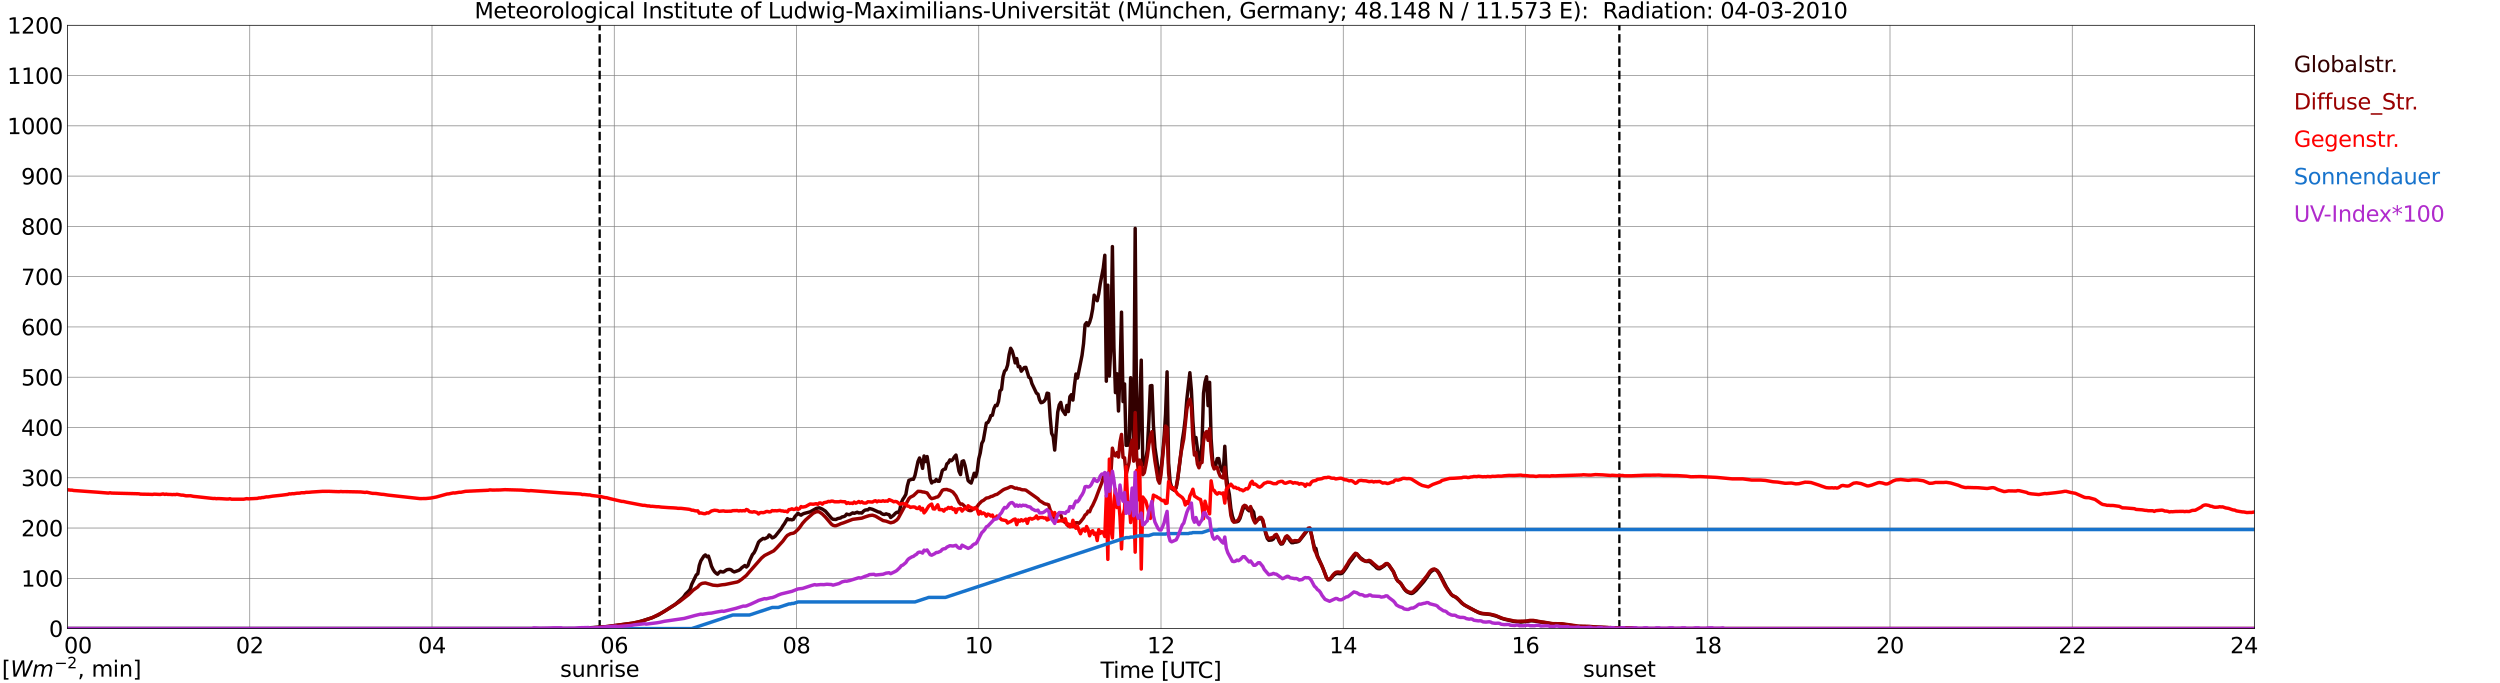 <?xml version="1.0" encoding="utf-8" standalone="no"?>
<!DOCTYPE svg PUBLIC "-//W3C//DTD SVG 1.1//EN"
  "http://www.w3.org/Graphics/SVG/1.1/DTD/svg11.dtd">
<svg xmlns:xlink="http://www.w3.org/1999/xlink" width="1085.4pt" height="296.64pt" viewBox="0 0 1085.4 296.64" xmlns="http://www.w3.org/2000/svg" version="1.1">
 <defs>
  <style type="text/css">*{stroke-linejoin: round; stroke-linecap: butt}</style>
 </defs>
 <g id="figure_1">
  <g id="patch_1">
   <path d="M 0 296.64 
L 1085.4 296.64 
L 1085.4 0 
L 0 0 
z
" style="fill: #ffffff"/>
  </g>
  <g id="axes_1">
   <g id="patch_2">
    <path d="M 29.306 272.909 
L 978.814 272.909 
L 978.814 10.976 
L 29.306 10.976 
z
" style="fill: #ffffff"/>
   </g>
   <g id="patch_3">
    <path d="M 978.814 272.909 
L 978.814 272.909 
L 978.814 10.976 
L 978.814 10.976 
z
" clip-path="url(#pb49e27fc36)" style="fill: #d3d3d3; opacity: 0.25; stroke: #d3d3d3; stroke-linejoin: miter"/>
   </g>
   <g id="matplotlib.axis_1">
    <g id="xtick_1">
     <g id="line2d_1">
      <path d="M 29.306 272.909 
L 29.306 10.976 
" clip-path="url(#pb49e27fc36)" style="fill: none; stroke: #808080; stroke-width: 0.3; stroke-linecap: square"/>
     </g>
     <g id="line2d_2"/>
     <g id="text_1">
      <!--    00 -->
      <g transform="translate(18.733 283.627) scale(0.095 -0.095)">
       <defs>
        <path id="DejaVuSans-20" transform="scale(0.016)"/>
        <path id="DejaVuSans-30" d="M 2034 4250 
Q 1547 4250 1301 3770 
Q 1056 3291 1056 2328 
Q 1056 1369 1301 889 
Q 1547 409 2034 409 
Q 2525 409 2770 889 
Q 3016 1369 3016 2328 
Q 3016 3291 2770 3770 
Q 2525 4250 2034 4250 
z
M 2034 4750 
Q 2819 4750 3233 4129 
Q 3647 3509 3647 2328 
Q 3647 1150 3233 529 
Q 2819 -91 2034 -91 
Q 1250 -91 836 529 
Q 422 1150 422 2328 
Q 422 3509 836 4129 
Q 1250 4750 2034 4750 
z
" transform="scale(0.016)"/>
       </defs>
       <use xlink:href="#DejaVuSans-20"/>
       <use xlink:href="#DejaVuSans-20" transform="translate(31.787 0)"/>
       <use xlink:href="#DejaVuSans-20" transform="translate(63.574 0)"/>
       <use xlink:href="#DejaVuSans-30" transform="translate(95.361 0)"/>
       <use xlink:href="#DejaVuSans-30" transform="translate(158.984 0)"/>
      </g>
     </g>
    </g>
    <g id="xtick_2">
     <g id="line2d_3">
      <path d="M 108.431 272.909 
L 108.431 10.976 
" clip-path="url(#pb49e27fc36)" style="fill: none; stroke: #808080; stroke-width: 0.3; stroke-linecap: square"/>
     </g>
     <g id="line2d_4"/>
     <g id="text_2">
      <!-- 02 -->
      <g transform="translate(102.387 283.627) scale(0.095 -0.095)">
       <defs>
        <path id="DejaVuSans-32" d="M 1228 531 
L 3431 531 
L 3431 0 
L 469 0 
L 469 531 
Q 828 903 1448 1529 
Q 2069 2156 2228 2338 
Q 2531 2678 2651 2914 
Q 2772 3150 2772 3378 
Q 2772 3750 2511 3984 
Q 2250 4219 1831 4219 
Q 1534 4219 1204 4116 
Q 875 4013 500 3803 
L 500 4441 
Q 881 4594 1212 4672 
Q 1544 4750 1819 4750 
Q 2544 4750 2975 4387 
Q 3406 4025 3406 3419 
Q 3406 3131 3298 2873 
Q 3191 2616 2906 2266 
Q 2828 2175 2409 1742 
Q 1991 1309 1228 531 
z
" transform="scale(0.016)"/>
       </defs>
       <use xlink:href="#DejaVuSans-30"/>
       <use xlink:href="#DejaVuSans-32" transform="translate(63.623 0)"/>
      </g>
     </g>
    </g>
    <g id="xtick_3">
     <g id="line2d_5">
      <path d="M 187.557 272.909 
L 187.557 10.976 
" clip-path="url(#pb49e27fc36)" style="fill: none; stroke: #808080; stroke-width: 0.3; stroke-linecap: square"/>
     </g>
     <g id="line2d_6"/>
     <g id="text_3">
      <!-- 04 -->
      <g transform="translate(181.513 283.627) scale(0.095 -0.095)">
       <defs>
        <path id="DejaVuSans-34" d="M 2419 4116 
L 825 1625 
L 2419 1625 
L 2419 4116 
z
M 2253 4666 
L 3047 4666 
L 3047 1625 
L 3713 1625 
L 3713 1100 
L 3047 1100 
L 3047 0 
L 2419 0 
L 2419 1100 
L 313 1100 
L 313 1709 
L 2253 4666 
z
" transform="scale(0.016)"/>
       </defs>
       <use xlink:href="#DejaVuSans-30"/>
       <use xlink:href="#DejaVuSans-34" transform="translate(63.623 0)"/>
      </g>
     </g>
    </g>
    <g id="xtick_4">
     <g id="line2d_7">
      <path d="M 266.683 272.909 
L 266.683 10.976 
" clip-path="url(#pb49e27fc36)" style="fill: none; stroke: #808080; stroke-width: 0.3; stroke-linecap: square"/>
     </g>
     <g id="line2d_8"/>
     <g id="text_4">
      <!-- 06 -->
      <g transform="translate(260.638 283.627) scale(0.095 -0.095)">
       <defs>
        <path id="DejaVuSans-36" d="M 2113 2584 
Q 1688 2584 1439 2293 
Q 1191 2003 1191 1497 
Q 1191 994 1439 701 
Q 1688 409 2113 409 
Q 2538 409 2786 701 
Q 3034 994 3034 1497 
Q 3034 2003 2786 2293 
Q 2538 2584 2113 2584 
z
M 3366 4563 
L 3366 3988 
Q 3128 4100 2886 4159 
Q 2644 4219 2406 4219 
Q 1781 4219 1451 3797 
Q 1122 3375 1075 2522 
Q 1259 2794 1537 2939 
Q 1816 3084 2150 3084 
Q 2853 3084 3261 2657 
Q 3669 2231 3669 1497 
Q 3669 778 3244 343 
Q 2819 -91 2113 -91 
Q 1303 -91 875 529 
Q 447 1150 447 2328 
Q 447 3434 972 4092 
Q 1497 4750 2381 4750 
Q 2619 4750 2861 4703 
Q 3103 4656 3366 4563 
z
" transform="scale(0.016)"/>
       </defs>
       <use xlink:href="#DejaVuSans-30"/>
       <use xlink:href="#DejaVuSans-36" transform="translate(63.623 0)"/>
      </g>
     </g>
    </g>
    <g id="xtick_5">
     <g id="line2d_9">
      <path d="M 345.808 272.909 
L 345.808 10.976 
" clip-path="url(#pb49e27fc36)" style="fill: none; stroke: #808080; stroke-width: 0.3; stroke-linecap: square"/>
     </g>
     <g id="line2d_10"/>
     <g id="text_5">
      <!-- 08 -->
      <g transform="translate(339.764 283.627) scale(0.095 -0.095)">
       <defs>
        <path id="DejaVuSans-38" d="M 2034 2216 
Q 1584 2216 1326 1975 
Q 1069 1734 1069 1313 
Q 1069 891 1326 650 
Q 1584 409 2034 409 
Q 2484 409 2743 651 
Q 3003 894 3003 1313 
Q 3003 1734 2745 1975 
Q 2488 2216 2034 2216 
z
M 1403 2484 
Q 997 2584 770 2862 
Q 544 3141 544 3541 
Q 544 4100 942 4425 
Q 1341 4750 2034 4750 
Q 2731 4750 3128 4425 
Q 3525 4100 3525 3541 
Q 3525 3141 3298 2862 
Q 3072 2584 2669 2484 
Q 3125 2378 3379 2068 
Q 3634 1759 3634 1313 
Q 3634 634 3220 271 
Q 2806 -91 2034 -91 
Q 1263 -91 848 271 
Q 434 634 434 1313 
Q 434 1759 690 2068 
Q 947 2378 1403 2484 
z
M 1172 3481 
Q 1172 3119 1398 2916 
Q 1625 2713 2034 2713 
Q 2441 2713 2670 2916 
Q 2900 3119 2900 3481 
Q 2900 3844 2670 4047 
Q 2441 4250 2034 4250 
Q 1625 4250 1398 4047 
Q 1172 3844 1172 3481 
z
" transform="scale(0.016)"/>
       </defs>
       <use xlink:href="#DejaVuSans-30"/>
       <use xlink:href="#DejaVuSans-38" transform="translate(63.623 0)"/>
      </g>
     </g>
    </g>
    <g id="xtick_6">
     <g id="line2d_11">
      <path d="M 424.934 272.909 
L 424.934 10.976 
" clip-path="url(#pb49e27fc36)" style="fill: none; stroke: #808080; stroke-width: 0.3; stroke-linecap: square"/>
     </g>
     <g id="line2d_12"/>
     <g id="text_6">
      <!-- 10 -->
      <g transform="translate(418.89 283.627) scale(0.095 -0.095)">
       <defs>
        <path id="DejaVuSans-31" d="M 794 531 
L 1825 531 
L 1825 4091 
L 703 3866 
L 703 4441 
L 1819 4666 
L 2450 4666 
L 2450 531 
L 3481 531 
L 3481 0 
L 794 0 
L 794 531 
z
" transform="scale(0.016)"/>
       </defs>
       <use xlink:href="#DejaVuSans-31"/>
       <use xlink:href="#DejaVuSans-30" transform="translate(63.623 0)"/>
      </g>
     </g>
    </g>
    <g id="xtick_7">
     <g id="line2d_13">
      <path d="M 504.06 272.909 
L 504.06 10.976 
" clip-path="url(#pb49e27fc36)" style="fill: none; stroke: #808080; stroke-width: 0.3; stroke-linecap: square"/>
     </g>
     <g id="line2d_14"/>
     <g id="text_7">
      <!-- 12 -->
      <g transform="translate(498.015 283.627) scale(0.095 -0.095)">
       <use xlink:href="#DejaVuSans-31"/>
       <use xlink:href="#DejaVuSans-32" transform="translate(63.623 0)"/>
      </g>
     </g>
    </g>
    <g id="xtick_8">
     <g id="line2d_15">
      <path d="M 583.185 272.909 
L 583.185 10.976 
" clip-path="url(#pb49e27fc36)" style="fill: none; stroke: #808080; stroke-width: 0.3; stroke-linecap: square"/>
     </g>
     <g id="line2d_16"/>
     <g id="text_8">
      <!-- 14 -->
      <g transform="translate(577.141 283.627) scale(0.095 -0.095)">
       <use xlink:href="#DejaVuSans-31"/>
       <use xlink:href="#DejaVuSans-34" transform="translate(63.623 0)"/>
      </g>
     </g>
    </g>
    <g id="xtick_9">
     <g id="line2d_17">
      <path d="M 662.311 272.909 
L 662.311 10.976 
" clip-path="url(#pb49e27fc36)" style="fill: none; stroke: #808080; stroke-width: 0.3; stroke-linecap: square"/>
     </g>
     <g id="line2d_18"/>
     <g id="text_9">
      <!-- 16 -->
      <g transform="translate(656.267 283.627) scale(0.095 -0.095)">
       <use xlink:href="#DejaVuSans-31"/>
       <use xlink:href="#DejaVuSans-36" transform="translate(63.623 0)"/>
      </g>
     </g>
    </g>
    <g id="xtick_10">
     <g id="line2d_19">
      <path d="M 741.437 272.909 
L 741.437 10.976 
" clip-path="url(#pb49e27fc36)" style="fill: none; stroke: #808080; stroke-width: 0.3; stroke-linecap: square"/>
     </g>
     <g id="line2d_20"/>
     <g id="text_10">
      <!-- 18 -->
      <g transform="translate(735.392 283.627) scale(0.095 -0.095)">
       <use xlink:href="#DejaVuSans-31"/>
       <use xlink:href="#DejaVuSans-38" transform="translate(63.623 0)"/>
      </g>
     </g>
    </g>
    <g id="xtick_11">
     <g id="line2d_21">
      <path d="M 820.562 272.909 
L 820.562 10.976 
" clip-path="url(#pb49e27fc36)" style="fill: none; stroke: #808080; stroke-width: 0.3; stroke-linecap: square"/>
     </g>
     <g id="line2d_22"/>
     <g id="text_11">
      <!-- 20 -->
      <g transform="translate(814.518 283.627) scale(0.095 -0.095)">
       <use xlink:href="#DejaVuSans-32"/>
       <use xlink:href="#DejaVuSans-30" transform="translate(63.623 0)"/>
      </g>
     </g>
    </g>
    <g id="xtick_12">
     <g id="line2d_23">
      <path d="M 899.688 272.909 
L 899.688 10.976 
" clip-path="url(#pb49e27fc36)" style="fill: none; stroke: #808080; stroke-width: 0.3; stroke-linecap: square"/>
     </g>
     <g id="line2d_24"/>
     <g id="text_12">
      <!-- 22 -->
      <g transform="translate(893.644 283.627) scale(0.095 -0.095)">
       <use xlink:href="#DejaVuSans-32"/>
       <use xlink:href="#DejaVuSans-32" transform="translate(63.623 0)"/>
      </g>
     </g>
    </g>
    <g id="xtick_13">
     <g id="line2d_25">
      <path d="M 978.814 272.909 
L 978.814 10.976 
" clip-path="url(#pb49e27fc36)" style="fill: none; stroke: #808080; stroke-width: 0.3; stroke-linecap: square"/>
     </g>
     <g id="line2d_26"/>
     <g id="text_13">
      <!-- 24    -->
      <g transform="translate(968.241 283.627) scale(0.095 -0.095)">
       <use xlink:href="#DejaVuSans-32"/>
       <use xlink:href="#DejaVuSans-34" transform="translate(63.623 0)"/>
       <use xlink:href="#DejaVuSans-20" transform="translate(127.246 0)"/>
       <use xlink:href="#DejaVuSans-20" transform="translate(159.033 0)"/>
       <use xlink:href="#DejaVuSans-20" transform="translate(190.82 0)"/>
      </g>
     </g>
    </g>
    <g id="text_14">
     <!-- Time [UTC] -->
     <g transform="translate(477.806 294.322) scale(0.095 -0.095)">
      <defs>
       <path id="DejaVuSans-54" d="M -19 4666 
L 3928 4666 
L 3928 4134 
L 2272 4134 
L 2272 0 
L 1638 0 
L 1638 4134 
L -19 4134 
L -19 4666 
z
" transform="scale(0.016)"/>
       <path id="DejaVuSans-69" d="M 603 3500 
L 1178 3500 
L 1178 0 
L 603 0 
L 603 3500 
z
M 603 4863 
L 1178 4863 
L 1178 4134 
L 603 4134 
L 603 4863 
z
" transform="scale(0.016)"/>
       <path id="DejaVuSans-6d" d="M 3328 2828 
Q 3544 3216 3844 3400 
Q 4144 3584 4550 3584 
Q 5097 3584 5394 3201 
Q 5691 2819 5691 2113 
L 5691 0 
L 5113 0 
L 5113 2094 
Q 5113 2597 4934 2840 
Q 4756 3084 4391 3084 
Q 3944 3084 3684 2787 
Q 3425 2491 3425 1978 
L 3425 0 
L 2847 0 
L 2847 2094 
Q 2847 2600 2669 2842 
Q 2491 3084 2119 3084 
Q 1678 3084 1418 2786 
Q 1159 2488 1159 1978 
L 1159 0 
L 581 0 
L 581 3500 
L 1159 3500 
L 1159 2956 
Q 1356 3278 1631 3431 
Q 1906 3584 2284 3584 
Q 2666 3584 2933 3390 
Q 3200 3197 3328 2828 
z
" transform="scale(0.016)"/>
       <path id="DejaVuSans-65" d="M 3597 1894 
L 3597 1613 
L 953 1613 
Q 991 1019 1311 708 
Q 1631 397 2203 397 
Q 2534 397 2845 478 
Q 3156 559 3463 722 
L 3463 178 
Q 3153 47 2828 -22 
Q 2503 -91 2169 -91 
Q 1331 -91 842 396 
Q 353 884 353 1716 
Q 353 2575 817 3079 
Q 1281 3584 2069 3584 
Q 2775 3584 3186 3129 
Q 3597 2675 3597 1894 
z
M 3022 2063 
Q 3016 2534 2758 2815 
Q 2500 3097 2075 3097 
Q 1594 3097 1305 2825 
Q 1016 2553 972 2059 
L 3022 2063 
z
" transform="scale(0.016)"/>
       <path id="DejaVuSans-5b" d="M 550 4863 
L 1875 4863 
L 1875 4416 
L 1125 4416 
L 1125 -397 
L 1875 -397 
L 1875 -844 
L 550 -844 
L 550 4863 
z
" transform="scale(0.016)"/>
       <path id="DejaVuSans-55" d="M 556 4666 
L 1191 4666 
L 1191 1831 
Q 1191 1081 1462 751 
Q 1734 422 2344 422 
Q 2950 422 3222 751 
Q 3494 1081 3494 1831 
L 3494 4666 
L 4128 4666 
L 4128 1753 
Q 4128 841 3676 375 
Q 3225 -91 2344 -91 
Q 1459 -91 1007 375 
Q 556 841 556 1753 
L 556 4666 
z
" transform="scale(0.016)"/>
       <path id="DejaVuSans-43" d="M 4122 4306 
L 4122 3641 
Q 3803 3938 3442 4084 
Q 3081 4231 2675 4231 
Q 1875 4231 1450 3742 
Q 1025 3253 1025 2328 
Q 1025 1406 1450 917 
Q 1875 428 2675 428 
Q 3081 428 3442 575 
Q 3803 722 4122 1019 
L 4122 359 
Q 3791 134 3420 21 
Q 3050 -91 2638 -91 
Q 1578 -91 968 557 
Q 359 1206 359 2328 
Q 359 3453 968 4101 
Q 1578 4750 2638 4750 
Q 3056 4750 3426 4639 
Q 3797 4528 4122 4306 
z
" transform="scale(0.016)"/>
       <path id="DejaVuSans-5d" d="M 1947 4863 
L 1947 -844 
L 622 -844 
L 622 -397 
L 1369 -397 
L 1369 4416 
L 622 4416 
L 622 4863 
L 1947 4863 
z
" transform="scale(0.016)"/>
      </defs>
      <use xlink:href="#DejaVuSans-54"/>
      <use xlink:href="#DejaVuSans-69" transform="translate(57.959 0)"/>
      <use xlink:href="#DejaVuSans-6d" transform="translate(85.742 0)"/>
      <use xlink:href="#DejaVuSans-65" transform="translate(183.154 0)"/>
      <use xlink:href="#DejaVuSans-20" transform="translate(244.678 0)"/>
      <use xlink:href="#DejaVuSans-5b" transform="translate(276.465 0)"/>
      <use xlink:href="#DejaVuSans-55" transform="translate(315.479 0)"/>
      <use xlink:href="#DejaVuSans-54" transform="translate(388.672 0)"/>
      <use xlink:href="#DejaVuSans-43" transform="translate(443.881 0)"/>
      <use xlink:href="#DejaVuSans-5d" transform="translate(513.705 0)"/>
     </g>
    </g>
   </g>
   <g id="matplotlib.axis_2">
    <g id="ytick_1">
     <g id="line2d_27">
      <path d="M 29.306 272.909 
L 978.814 272.909 
" clip-path="url(#pb49e27fc36)" style="fill: none; stroke: #808080; stroke-width: 0.3; stroke-linecap: square"/>
     </g>
     <g id="line2d_28"/>
     <g id="text_15">
      <!-- 0 -->
      <g transform="translate(21.261 276.518) scale(0.095 -0.095)">
       <use xlink:href="#DejaVuSans-30"/>
      </g>
     </g>
    </g>
    <g id="ytick_2">
     <g id="line2d_29">
      <path d="M 29.306 251.081 
L 978.814 251.081 
" clip-path="url(#pb49e27fc36)" style="fill: none; stroke: #808080; stroke-width: 0.3; stroke-linecap: square"/>
     </g>
     <g id="line2d_30"/>
     <g id="text_16">
      <!-- 100 -->
      <g transform="translate(9.173 254.69) scale(0.095 -0.095)">
       <use xlink:href="#DejaVuSans-31"/>
       <use xlink:href="#DejaVuSans-30" transform="translate(63.623 0)"/>
       <use xlink:href="#DejaVuSans-30" transform="translate(127.246 0)"/>
      </g>
     </g>
    </g>
    <g id="ytick_3">
     <g id="line2d_31">
      <path d="M 29.306 229.253 
L 978.814 229.253 
" clip-path="url(#pb49e27fc36)" style="fill: none; stroke: #808080; stroke-width: 0.3; stroke-linecap: square"/>
     </g>
     <g id="line2d_32"/>
     <g id="text_17">
      <!-- 200 -->
      <g transform="translate(9.173 232.863) scale(0.095 -0.095)">
       <use xlink:href="#DejaVuSans-32"/>
       <use xlink:href="#DejaVuSans-30" transform="translate(63.623 0)"/>
       <use xlink:href="#DejaVuSans-30" transform="translate(127.246 0)"/>
      </g>
     </g>
    </g>
    <g id="ytick_4">
     <g id="line2d_33">
      <path d="M 29.306 207.426 
L 978.814 207.426 
" clip-path="url(#pb49e27fc36)" style="fill: none; stroke: #808080; stroke-width: 0.3; stroke-linecap: square"/>
     </g>
     <g id="line2d_34"/>
     <g id="text_18">
      <!-- 300 -->
      <g transform="translate(9.173 211.035) scale(0.095 -0.095)">
       <defs>
        <path id="DejaVuSans-33" d="M 2597 2516 
Q 3050 2419 3304 2112 
Q 3559 1806 3559 1356 
Q 3559 666 3084 287 
Q 2609 -91 1734 -91 
Q 1441 -91 1130 -33 
Q 819 25 488 141 
L 488 750 
Q 750 597 1062 519 
Q 1375 441 1716 441 
Q 2309 441 2620 675 
Q 2931 909 2931 1356 
Q 2931 1769 2642 2001 
Q 2353 2234 1838 2234 
L 1294 2234 
L 1294 2753 
L 1863 2753 
Q 2328 2753 2575 2939 
Q 2822 3125 2822 3475 
Q 2822 3834 2567 4026 
Q 2313 4219 1838 4219 
Q 1578 4219 1281 4162 
Q 984 4106 628 3988 
L 628 4550 
Q 988 4650 1302 4700 
Q 1616 4750 1894 4750 
Q 2613 4750 3031 4423 
Q 3450 4097 3450 3541 
Q 3450 3153 3228 2886 
Q 3006 2619 2597 2516 
z
" transform="scale(0.016)"/>
       </defs>
       <use xlink:href="#DejaVuSans-33"/>
       <use xlink:href="#DejaVuSans-30" transform="translate(63.623 0)"/>
       <use xlink:href="#DejaVuSans-30" transform="translate(127.246 0)"/>
      </g>
     </g>
    </g>
    <g id="ytick_5">
     <g id="line2d_35">
      <path d="M 29.306 185.598 
L 978.814 185.598 
" clip-path="url(#pb49e27fc36)" style="fill: none; stroke: #808080; stroke-width: 0.3; stroke-linecap: square"/>
     </g>
     <g id="line2d_36"/>
     <g id="text_19">
      <!-- 400 -->
      <g transform="translate(9.173 189.207) scale(0.095 -0.095)">
       <use xlink:href="#DejaVuSans-34"/>
       <use xlink:href="#DejaVuSans-30" transform="translate(63.623 0)"/>
       <use xlink:href="#DejaVuSans-30" transform="translate(127.246 0)"/>
      </g>
     </g>
    </g>
    <g id="ytick_6">
     <g id="line2d_37">
      <path d="M 29.306 163.77 
L 978.814 163.77 
" clip-path="url(#pb49e27fc36)" style="fill: none; stroke: #808080; stroke-width: 0.3; stroke-linecap: square"/>
     </g>
     <g id="line2d_38"/>
     <g id="text_20">
      <!-- 500 -->
      <g transform="translate(9.173 167.379) scale(0.095 -0.095)">
       <defs>
        <path id="DejaVuSans-35" d="M 691 4666 
L 3169 4666 
L 3169 4134 
L 1269 4134 
L 1269 2991 
Q 1406 3038 1543 3061 
Q 1681 3084 1819 3084 
Q 2600 3084 3056 2656 
Q 3513 2228 3513 1497 
Q 3513 744 3044 326 
Q 2575 -91 1722 -91 
Q 1428 -91 1123 -41 
Q 819 9 494 109 
L 494 744 
Q 775 591 1075 516 
Q 1375 441 1709 441 
Q 2250 441 2565 725 
Q 2881 1009 2881 1497 
Q 2881 1984 2565 2268 
Q 2250 2553 1709 2553 
Q 1456 2553 1204 2497 
Q 953 2441 691 2322 
L 691 4666 
z
" transform="scale(0.016)"/>
       </defs>
       <use xlink:href="#DejaVuSans-35"/>
       <use xlink:href="#DejaVuSans-30" transform="translate(63.623 0)"/>
       <use xlink:href="#DejaVuSans-30" transform="translate(127.246 0)"/>
      </g>
     </g>
    </g>
    <g id="ytick_7">
     <g id="line2d_39">
      <path d="M 29.306 141.942 
L 978.814 141.942 
" clip-path="url(#pb49e27fc36)" style="fill: none; stroke: #808080; stroke-width: 0.3; stroke-linecap: square"/>
     </g>
     <g id="line2d_40"/>
     <g id="text_21">
      <!-- 600 -->
      <g transform="translate(9.173 145.551) scale(0.095 -0.095)">
       <use xlink:href="#DejaVuSans-36"/>
       <use xlink:href="#DejaVuSans-30" transform="translate(63.623 0)"/>
       <use xlink:href="#DejaVuSans-30" transform="translate(127.246 0)"/>
      </g>
     </g>
    </g>
    <g id="ytick_8">
     <g id="line2d_41">
      <path d="M 29.306 120.114 
L 978.814 120.114 
" clip-path="url(#pb49e27fc36)" style="fill: none; stroke: #808080; stroke-width: 0.3; stroke-linecap: square"/>
     </g>
     <g id="line2d_42"/>
     <g id="text_22">
      <!-- 700 -->
      <g transform="translate(9.173 123.724) scale(0.095 -0.095)">
       <defs>
        <path id="DejaVuSans-37" d="M 525 4666 
L 3525 4666 
L 3525 4397 
L 1831 0 
L 1172 0 
L 2766 4134 
L 525 4134 
L 525 4666 
z
" transform="scale(0.016)"/>
       </defs>
       <use xlink:href="#DejaVuSans-37"/>
       <use xlink:href="#DejaVuSans-30" transform="translate(63.623 0)"/>
       <use xlink:href="#DejaVuSans-30" transform="translate(127.246 0)"/>
      </g>
     </g>
    </g>
    <g id="ytick_9">
     <g id="line2d_43">
      <path d="M 29.306 98.287 
L 978.814 98.287 
" clip-path="url(#pb49e27fc36)" style="fill: none; stroke: #808080; stroke-width: 0.3; stroke-linecap: square"/>
     </g>
     <g id="line2d_44"/>
     <g id="text_23">
      <!-- 800 -->
      <g transform="translate(9.173 101.896) scale(0.095 -0.095)">
       <use xlink:href="#DejaVuSans-38"/>
       <use xlink:href="#DejaVuSans-30" transform="translate(63.623 0)"/>
       <use xlink:href="#DejaVuSans-30" transform="translate(127.246 0)"/>
      </g>
     </g>
    </g>
    <g id="ytick_10">
     <g id="line2d_45">
      <path d="M 29.306 76.459 
L 978.814 76.459 
" clip-path="url(#pb49e27fc36)" style="fill: none; stroke: #808080; stroke-width: 0.3; stroke-linecap: square"/>
     </g>
     <g id="line2d_46"/>
     <g id="text_24">
      <!-- 900 -->
      <g transform="translate(9.173 80.068) scale(0.095 -0.095)">
       <defs>
        <path id="DejaVuSans-39" d="M 703 97 
L 703 672 
Q 941 559 1184 500 
Q 1428 441 1663 441 
Q 2288 441 2617 861 
Q 2947 1281 2994 2138 
Q 2813 1869 2534 1725 
Q 2256 1581 1919 1581 
Q 1219 1581 811 2004 
Q 403 2428 403 3163 
Q 403 3881 828 4315 
Q 1253 4750 1959 4750 
Q 2769 4750 3195 4129 
Q 3622 3509 3622 2328 
Q 3622 1225 3098 567 
Q 2575 -91 1691 -91 
Q 1453 -91 1209 -44 
Q 966 3 703 97 
z
M 1959 2075 
Q 2384 2075 2632 2365 
Q 2881 2656 2881 3163 
Q 2881 3666 2632 3958 
Q 2384 4250 1959 4250 
Q 1534 4250 1286 3958 
Q 1038 3666 1038 3163 
Q 1038 2656 1286 2365 
Q 1534 2075 1959 2075 
z
" transform="scale(0.016)"/>
       </defs>
       <use xlink:href="#DejaVuSans-39"/>
       <use xlink:href="#DejaVuSans-30" transform="translate(63.623 0)"/>
       <use xlink:href="#DejaVuSans-30" transform="translate(127.246 0)"/>
      </g>
     </g>
    </g>
    <g id="ytick_11">
     <g id="line2d_47">
      <path d="M 29.306 54.631 
L 978.814 54.631 
" clip-path="url(#pb49e27fc36)" style="fill: none; stroke: #808080; stroke-width: 0.3; stroke-linecap: square"/>
     </g>
     <g id="line2d_48"/>
     <g id="text_25">
      <!-- 1000 -->
      <g transform="translate(3.128 58.24) scale(0.095 -0.095)">
       <use xlink:href="#DejaVuSans-31"/>
       <use xlink:href="#DejaVuSans-30" transform="translate(63.623 0)"/>
       <use xlink:href="#DejaVuSans-30" transform="translate(127.246 0)"/>
       <use xlink:href="#DejaVuSans-30" transform="translate(190.869 0)"/>
      </g>
     </g>
    </g>
    <g id="ytick_12">
     <g id="line2d_49">
      <path d="M 29.306 32.803 
L 978.814 32.803 
" clip-path="url(#pb49e27fc36)" style="fill: none; stroke: #808080; stroke-width: 0.3; stroke-linecap: square"/>
     </g>
     <g id="line2d_50"/>
     <g id="text_26">
      <!-- 1100 -->
      <g transform="translate(3.128 36.413) scale(0.095 -0.095)">
       <use xlink:href="#DejaVuSans-31"/>
       <use xlink:href="#DejaVuSans-31" transform="translate(63.623 0)"/>
       <use xlink:href="#DejaVuSans-30" transform="translate(127.246 0)"/>
       <use xlink:href="#DejaVuSans-30" transform="translate(190.869 0)"/>
      </g>
     </g>
    </g>
    <g id="ytick_13">
     <g id="line2d_51">
      <path d="M 29.306 10.976 
L 978.814 10.976 
" clip-path="url(#pb49e27fc36)" style="fill: none; stroke: #808080; stroke-width: 0.3; stroke-linecap: square"/>
     </g>
     <g id="line2d_52"/>
     <g id="text_27">
      <!-- 1200 -->
      <g transform="translate(3.128 14.585) scale(0.095 -0.095)">
       <use xlink:href="#DejaVuSans-31"/>
       <use xlink:href="#DejaVuSans-32" transform="translate(63.623 0)"/>
       <use xlink:href="#DejaVuSans-30" transform="translate(127.246 0)"/>
       <use xlink:href="#DejaVuSans-30" transform="translate(190.869 0)"/>
      </g>
     </g>
    </g>
   </g>
   <g id="line2d_53">
    <path d="M 260.353 272.909 
L 260.353 10.976 
" clip-path="url(#pb49e27fc36)" style="fill: none; stroke-dasharray: 3.7,1.6; stroke-dashoffset: 0; stroke: #000000"/>
   </g>
   <g id="line2d_54">
    <path d="M 703.061 272.909 
L 703.061 10.976 
" clip-path="url(#pb49e27fc36)" style="fill: none; stroke-dasharray: 3.7,1.6; stroke-dashoffset: 0; stroke: #000000"/>
   </g>
   <g id="line2d_55">
    <path d="M 29.306 272.909 
L 252.176 272.909 
L 252.836 272.675 
L 254.155 272.675 
L 264.045 272.018 
L 266.023 271.732 
L 274.595 270.586 
L 277.233 270.054 
L 283.167 268.17 
L 285.145 267.31 
L 285.805 267.024 
L 293.058 262.477 
L 296.355 259.611 
L 297.014 258.874 
L 297.674 257.891 
L 298.992 256.621 
L 299.652 255.802 
L 300.311 253.713 
L 302.289 249.619 
L 302.949 249.127 
L 303.608 245.482 
L 304.267 243.516 
L 305.586 241.427 
L 306.246 240.935 
L 306.905 241.715 
L 307.564 241.427 
L 308.224 243.393 
L 308.883 245.768 
L 309.543 247.161 
L 310.202 248.184 
L 310.861 248.839 
L 311.521 249.291 
L 312.18 248.553 
L 312.839 248.062 
L 313.499 248.307 
L 314.158 248.307 
L 315.477 247.407 
L 316.136 247.244 
L 316.796 247.202 
L 317.455 247.407 
L 318.114 247.979 
L 318.774 248.307 
L 320.752 247.61 
L 321.411 247.161 
L 322.071 246.464 
L 323.39 245.524 
L 324.049 246.179 
L 324.708 245.563 
L 325.368 243.64 
L 326.686 240.772 
L 327.346 240.036 
L 328.005 238.766 
L 329.324 235.407 
L 329.983 234.712 
L 331.302 233.769 
L 331.961 233.933 
L 333.28 233.278 
L 333.94 232.255 
L 334.599 232.746 
L 335.258 233.523 
L 335.918 233.278 
L 336.577 232.787 
L 339.215 229.469 
L 339.874 228.323 
L 340.533 227.422 
L 341.852 225.169 
L 342.512 225.619 
L 343.171 225.538 
L 343.83 225.702 
L 344.49 225.455 
L 345.149 224.268 
L 346.468 222.836 
L 347.127 223.369 
L 347.787 223.654 
L 348.446 223.203 
L 349.105 222.917 
L 351.743 222.22 
L 354.38 220.747 
L 355.699 220.459 
L 357.018 221.033 
L 358.337 221.893 
L 360.974 224.964 
L 361.634 225.455 
L 362.952 225.538 
L 363.612 225.169 
L 364.93 224.883 
L 365.59 224.432 
L 366.249 224.309 
L 366.909 224.023 
L 367.568 223.203 
L 368.227 223.408 
L 368.887 223.449 
L 370.206 222.672 
L 370.865 222.875 
L 372.184 222.384 
L 372.843 222.712 
L 373.502 222.631 
L 374.162 222.753 
L 374.821 222.015 
L 375.481 221.524 
L 376.14 221.36 
L 376.799 221.36 
L 377.459 220.788 
L 378.777 221.116 
L 381.415 222.303 
L 382.074 222.384 
L 382.734 222.958 
L 383.393 223.286 
L 384.053 223.369 
L 384.712 223.08 
L 385.371 223.327 
L 386.031 223.449 
L 386.69 224.678 
L 388.009 223.654 
L 388.668 222.917 
L 389.328 222.426 
L 389.987 222.548 
L 390.646 221.319 
L 391.306 218.289 
L 391.965 216.816 
L 392.624 215.831 
L 393.284 214.644 
L 393.943 210.959 
L 394.603 208.543 
L 395.921 208.052 
L 396.581 208.091 
L 397.24 206.454 
L 398.559 200.351 
L 399.218 198.836 
L 399.878 200.312 
L 400.537 203.342 
L 401.196 197.976 
L 401.856 200.393 
L 402.515 198.223 
L 403.175 202.276 
L 403.834 207.725 
L 404.493 209.689 
L 405.153 209.034 
L 405.812 209.076 
L 406.471 208.174 
L 407.131 208.912 
L 407.79 208.951 
L 408.45 206.904 
L 409.109 204.324 
L 409.768 203.752 
L 410.428 203.627 
L 411.087 201.375 
L 411.746 200.884 
L 412.406 199.655 
L 413.065 200.024 
L 413.725 199.41 
L 414.384 198.304 
L 415.043 197.568 
L 416.362 204.612 
L 417.022 206.044 
L 417.681 200.351 
L 418.34 200.065 
L 419 202.196 
L 420.318 208.665 
L 420.978 209.279 
L 421.637 209.731 
L 422.297 207.805 
L 422.956 205.472 
L 423.615 206.945 
L 424.275 204.488 
L 424.934 199.205 
L 425.593 196.625 
L 426.253 192.489 
L 426.912 191.26 
L 428.231 183.683 
L 428.89 183.439 
L 429.55 182.252 
L 430.209 180.407 
L 430.869 180.285 
L 431.528 177.419 
L 432.187 175.985 
L 432.847 176.107 
L 433.506 174.306 
L 434.165 169.679 
L 434.825 169.063 
L 435.484 163.453 
L 436.144 161.12 
L 436.803 160.505 
L 437.462 158.499 
L 438.122 153.952 
L 438.781 151.208 
L 439.44 152.356 
L 440.1 154.648 
L 440.759 157.556 
L 441.419 155.672 
L 442.078 159.195 
L 442.737 159.112 
L 443.397 161.159 
L 444.716 159.564 
L 445.375 159.481 
L 446.694 163.781 
L 447.353 164.191 
L 448.012 166.525 
L 449.991 170.702 
L 450.65 171.113 
L 451.309 173.568 
L 451.969 174.839 
L 452.628 174.675 
L 453.287 174.184 
L 453.947 173.283 
L 454.606 170.702 
L 455.266 170.866 
L 455.925 180.981 
L 456.584 188.147 
L 457.244 189.501 
L 457.903 195.396 
L 459.222 178.934 
L 459.881 175.821 
L 460.541 174.717 
L 461.2 177.951 
L 462.519 179.957 
L 463.178 176.026 
L 463.838 178.687 
L 464.497 172.217 
L 465.156 171.357 
L 465.816 173.693 
L 466.475 167.468 
L 467.134 162.388 
L 467.794 164.15 
L 469.772 154.279 
L 470.431 149.202 
L 471.091 140.929 
L 471.75 140.069 
L 472.409 141.34 
L 473.069 139.947 
L 473.728 137.695 
L 474.388 134.172 
L 475.047 128.151 
L 475.706 129.749 
L 476.366 130.568 
L 477.025 127.58 
L 477.685 123.197 
L 479.003 116.358 
L 479.663 110.829 
L 480.322 165.501 
L 480.981 123.812 
L 481.641 163.248 
L 482.3 149.94 
L 482.96 107.061 
L 483.619 150.839 
L 484.278 170.456 
L 484.938 162.266 
L 485.597 178.443 
L 486.256 162.102 
L 486.916 135.525 
L 487.575 174.348 
L 488.235 166.688 
L 488.894 193.349 
L 490.213 193.227 
L 490.872 163.986 
L 492.191 193.881 
L 492.85 99.158 
L 493.51 185.692 
L 494.169 194.578 
L 495.488 156.368 
L 496.147 201.499 
L 496.807 201.949 
L 497.466 199.327 
L 498.125 195.233 
L 498.785 182.62 
L 499.444 167.509 
L 500.103 167.385 
L 500.763 184.585 
L 501.422 194.25 
L 502.741 203.342 
L 503.4 206.29 
L 504.06 204.16 
L 504.719 197.854 
L 505.379 190.031 
L 506.038 179.794 
L 506.697 161.448 
L 507.357 201.008 
L 508.016 209.239 
L 508.675 211.492 
L 509.335 212.391 
L 509.994 212.885 
L 510.654 211.614 
L 511.313 208.091 
L 512.632 197.527 
L 513.291 191.301 
L 513.95 187.084 
L 514.61 181.555 
L 515.269 173.446 
L 516.588 161.816 
L 517.247 169.31 
L 517.907 182.823 
L 518.566 192.039 
L 519.226 189.95 
L 520.544 199.901 
L 521.204 199.327 
L 521.863 192.611 
L 522.522 170.702 
L 523.182 165.828 
L 523.841 163.576 
L 524.501 176.107 
L 525.16 165.992 
L 525.819 190.483 
L 526.479 199.86 
L 527.138 202.809 
L 527.797 202.154 
L 528.457 199.124 
L 529.116 199.083 
L 529.776 202.359 
L 530.435 204.202 
L 531.094 204.939 
L 531.754 193.759 
L 532.413 206.085 
L 533.073 211.245 
L 533.732 214.685 
L 534.391 220.828 
L 535.051 224.104 
L 535.71 225.988 
L 536.369 226.52 
L 537.029 226.52 
L 537.688 226.235 
L 538.348 225.086 
L 539.666 220.952 
L 540.326 220.256 
L 540.985 220.256 
L 541.644 221.197 
L 542.304 221.771 
L 542.963 220.42 
L 544.282 222.343 
L 544.941 226.357 
L 546.919 225.169 
L 547.579 225.128 
L 548.238 226.112 
L 549.557 231.844 
L 550.216 233.811 
L 550.876 234.588 
L 552.195 234.424 
L 552.854 234.016 
L 553.513 233.032 
L 554.173 232.582 
L 554.832 233.686 
L 555.491 235.243 
L 556.151 236.227 
L 556.81 236.103 
L 557.47 234.957 
L 558.129 233.483 
L 558.788 233.115 
L 559.448 233.811 
L 560.107 234.835 
L 560.766 235.612 
L 561.426 235.612 
L 562.085 235.407 
L 562.745 235.367 
L 563.404 235.204 
L 564.063 234.876 
L 565.382 233.195 
L 567.36 230.657 
L 568.02 229.716 
L 568.679 229.469 
L 569.338 231.927 
L 570.657 237.701 
L 571.317 238.111 
L 571.976 241.224 
L 574.613 247.324 
L 575.932 250.847 
L 576.592 251.747 
L 577.251 251.707 
L 577.91 251.05 
L 578.57 250.232 
L 579.229 249.619 
L 579.889 249.167 
L 580.548 248.964 
L 581.867 249.086 
L 582.526 248.964 
L 583.185 248.348 
L 584.504 246.547 
L 585.823 244.295 
L 587.142 242.616 
L 588.46 240.772 
L 589.12 240.608 
L 589.779 241.224 
L 590.439 242.001 
L 592.417 243.476 
L 593.076 243.762 
L 594.395 243.762 
L 595.054 244.09 
L 595.714 244.744 
L 597.032 245.851 
L 597.692 246.587 
L 598.351 246.914 
L 599.011 246.956 
L 600.989 245.687 
L 601.648 245.072 
L 602.307 244.827 
L 602.967 245.319 
L 604.945 248.184 
L 606.264 251.297 
L 606.923 252.199 
L 607.582 252.648 
L 608.242 253.345 
L 609.561 255.556 
L 610.22 256.374 
L 610.879 256.948 
L 612.198 257.564 
L 612.858 257.686 
L 613.517 257.439 
L 614.836 256.335 
L 618.133 252.568 
L 619.451 250.765 
L 620.77 248.717 
L 621.429 248.062 
L 622.089 247.61 
L 622.748 247.324 
L 623.408 247.407 
L 624.067 247.816 
L 624.726 248.676 
L 625.386 249.782 
L 628.023 254.942 
L 630.001 257.972 
L 630.661 258.627 
L 631.98 259.284 
L 633.298 260.43 
L 634.617 261.822 
L 635.936 262.763 
L 641.87 265.959 
L 643.189 266.408 
L 645.827 266.655 
L 647.145 266.819 
L 649.783 267.554 
L 651.761 268.414 
L 653.08 268.825 
L 657.036 269.768 
L 660.333 270.095 
L 664.949 269.521 
L 666.927 269.726 
L 668.246 270.012 
L 670.224 270.217 
L 671.542 270.462 
L 672.861 270.709 
L 674.18 270.872 
L 675.499 270.914 
L 676.817 270.872 
L 678.796 271.077 
L 684.071 271.815 
L 684.73 271.937 
L 686.708 272.018 
L 688.686 272.06 
L 691.324 272.143 
L 693.302 272.306 
L 698.577 272.551 
L 701.215 272.634 
L 703.852 272.715 
L 709.786 272.715 
L 710.446 272.909 
L 978.154 272.909 
L 978.154 272.909 
" clip-path="url(#pb49e27fc36)" style="fill: none; stroke: #330000; stroke-width: 1.5; stroke-linecap: square"/>
   </g>
   <g id="line2d_56">
    <path d="M 29.306 272.909 
L 252.176 272.909 
L 252.836 272.739 
L 253.495 272.78 
L 254.155 272.653 
L 256.792 272.612 
L 258.111 272.485 
L 259.43 272.402 
L 262.726 272.108 
L 274.595 270.556 
L 277.233 269.966 
L 279.211 269.506 
L 283.167 268.161 
L 287.783 265.81 
L 289.102 265.014 
L 295.036 261.194 
L 298.992 258.129 
L 300.971 256.2 
L 302.949 254.814 
L 303.608 254.017 
L 304.267 253.554 
L 304.927 253.259 
L 306.246 253.094 
L 309.543 254.058 
L 311.521 254.226 
L 313.499 253.89 
L 314.818 253.764 
L 320.093 252.672 
L 320.752 252.38 
L 322.071 251.456 
L 324.049 249.819 
L 325.368 248.265 
L 330.643 242.263 
L 331.961 241.171 
L 335.918 239.157 
L 337.236 237.856 
L 339.874 234.959 
L 341.193 233.154 
L 341.852 232.44 
L 343.171 231.726 
L 344.49 231.475 
L 345.149 231.098 
L 346.468 229.838 
L 347.127 229.083 
L 348.446 227.193 
L 349.765 225.724 
L 353.062 222.827 
L 354.38 222.199 
L 355.04 222.155 
L 355.699 222.24 
L 357.018 223.163 
L 358.337 224.464 
L 360.974 227.57 
L 361.634 228.033 
L 362.293 228.243 
L 362.952 228.243 
L 364.271 227.738 
L 364.93 227.402 
L 366.249 226.983 
L 370.206 225.473 
L 374.162 224.968 
L 375.481 224.464 
L 377.459 223.836 
L 378.777 223.668 
L 380.096 224.087 
L 383.393 226.018 
L 384.712 226.269 
L 386.69 226.983 
L 388.009 226.647 
L 389.328 225.765 
L 389.987 225.01 
L 394.603 216.488 
L 395.262 215.86 
L 396.581 215.187 
L 398.559 213.299 
L 399.878 213.382 
L 400.537 213.592 
L 401.196 213.636 
L 402.515 214.013 
L 403.834 215.986 
L 404.493 216.488 
L 405.812 216.152 
L 406.471 215.86 
L 407.131 215.733 
L 407.79 215.061 
L 409.109 212.878 
L 409.768 212.586 
L 411.087 212.5 
L 411.746 212.754 
L 412.406 212.878 
L 413.725 213.636 
L 415.043 215.314 
L 416.362 218.084 
L 417.022 218.881 
L 417.681 218.798 
L 418.34 219.343 
L 420.318 221.485 
L 420.978 221.694 
L 421.637 221.694 
L 422.956 220.644 
L 423.615 220.435 
L 424.275 219.889 
L 424.934 218.924 
L 426.253 217.58 
L 426.912 217.287 
L 428.231 216.237 
L 428.89 216.152 
L 429.55 215.943 
L 430.209 215.565 
L 430.869 215.441 
L 432.187 214.768 
L 432.847 214.642 
L 435.484 212.712 
L 436.144 212.376 
L 437.462 211.913 
L 438.781 211.285 
L 439.44 211.368 
L 440.759 211.998 
L 441.419 211.913 
L 442.078 212.249 
L 442.737 212.249 
L 443.397 212.544 
L 444.056 212.669 
L 444.716 212.669 
L 445.375 212.795 
L 450.65 216.532 
L 451.309 217.329 
L 452.628 218.125 
L 453.287 218.588 
L 453.947 218.839 
L 454.606 218.924 
L 455.266 219.175 
L 455.925 221.358 
L 456.584 222.827 
L 457.244 224.004 
L 457.903 225.429 
L 458.563 224.464 
L 459.222 223.29 
L 459.881 222.954 
L 460.541 223.582 
L 461.2 225.429 
L 461.859 226.396 
L 463.178 227.446 
L 463.838 228.411 
L 464.497 227.78 
L 465.816 228.62 
L 466.475 227.907 
L 467.134 226.942 
L 467.794 226.942 
L 468.453 227.193 
L 469.113 226.52 
L 470.431 224.842 
L 471.091 223.582 
L 471.75 223.163 
L 472.409 221.904 
L 473.069 222.199 
L 473.728 220.518 
L 474.388 219.426 
L 475.706 216.532 
L 477.025 213.005 
L 478.344 209.604 
L 479.003 207.338 
L 479.663 205.533 
L 480.322 212.627 
L 480.981 205.406 
L 481.641 209.857 
L 482.3 206.164 
L 482.96 194.578 
L 483.619 197.306 
L 484.278 197.935 
L 484.938 196.507 
L 485.597 198.439 
L 486.256 191.932 
L 486.916 188.617 
L 487.575 198.607 
L 488.235 198.775 
L 488.894 206.247 
L 490.213 200.79 
L 490.872 193.654 
L 491.532 191.094 
L 492.191 200.203 
L 492.85 179.13 
L 493.51 198.312 
L 494.169 203.686 
L 494.828 199.74 
L 495.488 201.209 
L 496.147 206.079 
L 496.807 205.238 
L 497.466 201.964 
L 498.125 198.103 
L 498.785 193.067 
L 499.444 189.457 
L 500.103 187.399 
L 500.763 194.997 
L 501.422 200.161 
L 502.741 208.388 
L 503.4 209.772 
L 504.06 206.12 
L 506.038 184.965 
L 506.697 185.637 
L 507.357 205.406 
L 508.016 211.158 
L 508.675 212.167 
L 509.994 212.963 
L 510.654 211.621 
L 511.313 207.674 
L 512.632 197.221 
L 513.95 190.505 
L 515.269 177.871 
L 515.929 174.638 
L 516.588 173.337 
L 517.247 176.485 
L 517.907 190.841 
L 518.566 197.557 
L 519.226 196.551 
L 519.885 201.504 
L 520.544 203.099 
L 521.204 200.999 
L 521.863 200.79 
L 522.522 191.472 
L 523.182 188.156 
L 523.841 187.357 
L 524.501 191.177 
L 525.16 186.139 
L 525.819 196.088 
L 526.479 201.881 
L 527.138 203.601 
L 527.797 203.014 
L 528.457 202.89 
L 529.116 205.197 
L 529.776 206.751 
L 530.435 207.255 
L 531.094 207.506 
L 531.754 202.89 
L 532.413 209.857 
L 533.732 218.211 
L 534.391 223.792 
L 535.051 226.018 
L 535.71 226.732 
L 536.369 226.52 
L 537.029 226.186 
L 537.688 225.597 
L 538.348 224.255 
L 539.666 219.931 
L 540.326 219.385 
L 540.985 219.638 
L 541.644 220.771 
L 542.304 221.232 
L 542.963 219.931 
L 543.623 224.004 
L 544.282 225.85 
L 544.941 227.066 
L 545.601 226.396 
L 546.26 225.305 
L 546.919 224.632 
L 547.579 224.674 
L 548.238 225.682 
L 549.557 231.181 
L 550.216 233.069 
L 550.876 233.783 
L 552.854 233.237 
L 553.513 232.314 
L 554.173 232.021 
L 554.832 233.195 
L 555.491 234.874 
L 556.151 235.924 
L 556.81 235.714 
L 557.47 234.623 
L 558.129 233.069 
L 558.788 232.608 
L 559.448 233.195 
L 560.107 234.119 
L 560.766 234.832 
L 561.426 234.918 
L 562.085 234.706 
L 563.404 234.791 
L 564.063 234.623 
L 566.701 231.098 
L 568.02 229.293 
L 568.679 229.207 
L 569.338 231.977 
L 570.657 238.694 
L 571.317 239.997 
L 571.976 241.8 
L 573.954 245.705 
L 575.932 250.867 
L 576.592 251.581 
L 577.251 251.456 
L 577.91 250.743 
L 578.57 249.776 
L 579.229 249.062 
L 579.889 248.516 
L 580.548 248.348 
L 581.207 248.348 
L 581.867 248.475 
L 582.526 248.307 
L 583.185 247.72 
L 585.164 244.655 
L 585.823 243.437 
L 587.801 240.877 
L 588.46 240.206 
L 589.12 240.416 
L 590.439 242.18 
L 591.098 242.85 
L 591.757 243.271 
L 593.076 243.69 
L 594.395 243.271 
L 595.054 243.522 
L 596.373 244.74 
L 598.351 246.377 
L 599.011 246.419 
L 600.329 245.831 
L 601.648 244.696 
L 602.307 244.655 
L 602.967 245.201 
L 604.945 248.139 
L 606.264 251.371 
L 606.923 252.336 
L 607.582 252.799 
L 608.242 253.471 
L 609.561 255.401 
L 610.22 256.156 
L 610.879 256.66 
L 611.539 256.996 
L 612.198 257.164 
L 612.858 257.206 
L 613.517 256.87 
L 616.154 254.058 
L 619.451 250.029 
L 620.77 248.097 
L 621.429 247.469 
L 622.089 247.132 
L 622.748 247.006 
L 623.408 247.383 
L 624.067 248.056 
L 624.726 249.02 
L 626.045 251.622 
L 627.364 254.268 
L 628.683 256.368 
L 630.001 258.005 
L 630.661 258.55 
L 631.98 259.179 
L 632.639 259.642 
L 635.276 262.285 
L 636.595 263.126 
L 640.552 265.265 
L 642.53 266.064 
L 643.848 266.356 
L 645.827 266.524 
L 647.145 266.692 
L 649.123 267.155 
L 652.42 268.497 
L 653.739 268.834 
L 655.058 269.128 
L 655.717 269.211 
L 657.036 269.547 
L 659.014 269.715 
L 662.311 269.63 
L 662.97 269.589 
L 664.289 269.338 
L 665.608 269.338 
L 669.564 270.052 
L 670.883 270.22 
L 674.18 270.765 
L 678.136 270.807 
L 684.071 271.647 
L 685.389 271.857 
L 690.005 271.94 
L 692.643 272.193 
L 694.621 272.234 
L 695.939 272.317 
L 697.918 272.402 
L 698.577 272.485 
L 699.236 272.444 
L 699.896 272.57 
L 709.786 272.653 
L 710.446 272.909 
L 978.154 272.909 
L 978.154 272.909 
" clip-path="url(#pb49e27fc36)" style="fill: none; stroke: #990000; stroke-width: 1.5; stroke-linecap: square"/>
   </g>
   <g id="line2d_57">
    <path d="M 29.306 212.623 
L 30.625 212.795 
L 31.284 212.795 
L 31.943 212.952 
L 33.262 213.04 
L 40.515 213.568 
L 42.493 213.703 
L 47.109 214.087 
L 47.768 213.921 
L 48.428 214.07 
L 60.297 214.38 
L 60.956 214.535 
L 63.594 214.581 
L 64.912 214.607 
L 66.231 214.672 
L 66.89 214.541 
L 69.528 214.677 
L 70.847 214.443 
L 71.506 214.664 
L 72.166 214.526 
L 72.825 214.657 
L 74.144 214.668 
L 74.803 214.749 
L 75.462 214.683 
L 76.122 214.736 
L 76.781 214.592 
L 78.1 214.836 
L 78.759 214.98 
L 79.419 214.965 
L 80.737 215.253 
L 82.716 215.238 
L 84.034 215.506 
L 85.353 215.635 
L 92.606 216.438 
L 93.266 216.392 
L 93.925 216.526 
L 94.584 216.453 
L 95.903 216.502 
L 98.541 216.665 
L 99.2 216.646 
L 99.86 216.515 
L 100.519 216.733 
L 101.838 216.733 
L 105.794 216.735 
L 107.113 216.484 
L 107.772 216.582 
L 111.728 216.384 
L 112.388 216.181 
L 113.047 216.2 
L 113.707 216.028 
L 114.366 216.002 
L 115.685 215.716 
L 116.344 215.742 
L 118.322 215.417 
L 122.278 214.995 
L 124.257 214.742 
L 124.916 214.664 
L 125.575 214.406 
L 126.235 214.454 
L 126.894 214.323 
L 127.553 214.356 
L 128.872 214.146 
L 130.191 214.098 
L 130.85 213.921 
L 132.169 213.93 
L 132.829 213.76 
L 134.147 213.736 
L 135.466 213.609 
L 140.082 213.312 
L 142.719 213.304 
L 145.357 213.413 
L 147.335 213.474 
L 147.994 213.378 
L 148.654 213.452 
L 149.972 213.448 
L 156.566 213.585 
L 158.544 213.797 
L 159.204 213.681 
L 161.182 214.109 
L 161.841 214.216 
L 163.16 214.238 
L 165.798 214.62 
L 166.457 214.635 
L 168.435 214.943 
L 182.282 216.471 
L 184.92 216.44 
L 186.898 216.248 
L 188.217 216.015 
L 189.535 215.753 
L 190.854 215.38 
L 194.151 214.469 
L 194.81 214.423 
L 196.129 214.14 
L 196.788 214.002 
L 197.448 214.05 
L 199.426 213.714 
L 200.085 213.732 
L 202.063 213.319 
L 211.954 212.852 
L 212.614 212.684 
L 213.932 212.776 
L 217.229 212.717 
L 219.207 212.592 
L 226.461 212.791 
L 229.098 213.029 
L 229.757 213.077 
L 230.417 212.996 
L 243.604 213.976 
L 252.176 214.48 
L 252.836 214.727 
L 253.495 214.666 
L 255.473 214.886 
L 256.133 214.878 
L 256.792 215.107 
L 260.748 215.574 
L 262.726 216.043 
L 263.386 216.085 
L 264.705 216.456 
L 269.98 217.695 
L 270.639 217.704 
L 271.958 218.016 
L 279.211 219.411 
L 279.87 219.4 
L 281.189 219.66 
L 281.849 219.643 
L 282.508 219.835 
L 283.167 219.808 
L 285.145 220.003 
L 285.805 219.987 
L 287.124 220.166 
L 290.42 220.398 
L 292.399 220.498 
L 293.717 220.596 
L 294.377 220.708 
L 295.696 220.703 
L 298.992 221.083 
L 299.652 221.214 
L 300.311 221.507 
L 300.971 221.518 
L 301.63 221.734 
L 302.289 221.827 
L 302.949 221.777 
L 303.608 222.803 
L 304.267 222.694 
L 305.586 223.013 
L 306.246 223.013 
L 306.905 222.637 
L 307.564 222.749 
L 308.883 221.856 
L 310.202 221.518 
L 311.521 221.67 
L 312.18 221.982 
L 314.158 221.808 
L 314.818 221.982 
L 317.455 221.937 
L 318.114 221.705 
L 320.093 221.653 
L 320.752 221.869 
L 321.411 221.688 
L 322.071 221.817 
L 322.73 221.688 
L 323.39 221.79 
L 324.049 221.199 
L 324.708 221.452 
L 325.368 222.137 
L 326.686 222.354 
L 327.346 222.144 
L 328.665 222.489 
L 329.324 223.15 
L 329.983 222.567 
L 330.643 222.519 
L 331.302 222.587 
L 331.961 222.432 
L 332.621 222.098 
L 333.28 222.065 
L 333.94 222.264 
L 334.599 222.177 
L 335.258 221.666 
L 335.918 221.777 
L 336.577 221.714 
L 337.236 221.79 
L 338.555 221.559 
L 339.215 221.808 
L 339.874 221.819 
L 340.533 222.02 
L 341.193 221.934 
L 341.852 222.253 
L 342.512 221.253 
L 343.171 221.179 
L 343.83 220.893 
L 344.49 221.197 
L 345.149 221.112 
L 345.808 220.585 
L 346.468 221.146 
L 347.127 220.874 
L 347.787 219.933 
L 348.446 220.171 
L 349.765 219.926 
L 351.743 218.807 
L 353.062 218.918 
L 354.38 218.68 
L 355.04 218.979 
L 355.699 218.392 
L 356.359 218.39 
L 357.018 218.887 
L 357.677 218.25 
L 358.996 218.003 
L 359.655 217.676 
L 360.315 217.794 
L 360.974 217.549 
L 361.634 217.589 
L 362.293 217.859 
L 364.271 217.861 
L 364.93 217.663 
L 365.59 217.798 
L 366.909 217.844 
L 367.568 218.593 
L 368.227 218.219 
L 368.887 218.558 
L 369.546 218.407 
L 370.206 218.601 
L 370.865 217.966 
L 371.524 218.455 
L 372.184 218.182 
L 372.843 217.728 
L 373.502 218.213 
L 374.162 217.846 
L 374.821 218.359 
L 375.481 218.422 
L 376.14 218.352 
L 376.799 217.837 
L 378.777 217.986 
L 379.437 217.589 
L 380.096 217.392 
L 380.756 217.883 
L 381.415 217.482 
L 382.074 217.617 
L 382.734 217.623 
L 383.393 217.399 
L 384.053 217.65 
L 384.712 217.486 
L 385.371 217.602 
L 386.031 216.918 
L 387.349 217.471 
L 388.009 217.866 
L 388.668 217.713 
L 389.328 217.835 
L 389.987 218.294 
L 390.646 218.918 
L 391.965 218.59 
L 392.624 218.796 
L 393.284 218.741 
L 393.943 219.706 
L 394.603 219.776 
L 395.262 220.297 
L 395.921 220.129 
L 396.581 220.09 
L 397.24 220.162 
L 397.899 220.727 
L 398.559 220.764 
L 399.218 220.062 
L 399.878 221.43 
L 400.537 220.716 
L 401.196 222.661 
L 401.856 221.897 
L 403.175 219.769 
L 403.834 219.21 
L 404.493 218.846 
L 405.153 220.909 
L 405.812 220.991 
L 407.131 219.162 
L 407.79 221.271 
L 409.109 221.269 
L 409.768 221.913 
L 410.428 221.031 
L 411.087 220.983 
L 411.746 220.302 
L 412.406 220.714 
L 413.065 220.308 
L 413.725 221.177 
L 414.384 220.928 
L 415.043 222.522 
L 415.703 221.018 
L 416.362 220.946 
L 417.022 220.754 
L 417.681 221.891 
L 418.34 221.122 
L 419 220.612 
L 419.659 221.002 
L 420.318 219.573 
L 420.978 220.083 
L 422.956 220.963 
L 423.615 220.5 
L 424.275 221.229 
L 424.934 223.227 
L 425.593 222.05 
L 426.253 223.041 
L 426.912 222.685 
L 427.572 223.032 
L 428.231 224.108 
L 428.89 223.198 
L 429.55 223.462 
L 430.209 224.026 
L 430.869 223.62 
L 431.528 224.971 
L 432.187 224.973 
L 432.847 224.036 
L 433.506 224.569 
L 434.165 224.912 
L 434.825 225.65 
L 436.803 226.034 
L 437.462 227.077 
L 438.122 226.671 
L 438.781 226.455 
L 440.1 225.54 
L 440.759 225.333 
L 441.419 227.786 
L 442.078 225.789 
L 442.737 226.287 
L 443.397 225.628 
L 444.056 226.145 
L 444.716 225.839 
L 445.375 225.394 
L 446.034 227.215 
L 446.694 225.187 
L 447.353 225.043 
L 448.012 225.401 
L 449.331 224.829 
L 449.991 223.999 
L 450.65 225.25 
L 451.309 224.7 
L 452.628 224.659 
L 453.287 224.912 
L 453.947 224.855 
L 454.606 225.754 
L 455.266 225.484 
L 455.925 222.201 
L 456.584 222.334 
L 457.244 223.779 
L 457.903 222.533 
L 458.563 225.438 
L 459.222 226.309 
L 460.541 226.047 
L 461.2 226.202 
L 462.519 225.228 
L 463.178 227.83 
L 463.838 227.472 
L 464.497 228.762 
L 465.156 228.583 
L 465.816 225.901 
L 466.475 228.393 
L 467.134 229.356 
L 467.794 228.393 
L 468.453 230.297 
L 469.113 231.722 
L 469.772 230.089 
L 470.431 229.679 
L 471.091 230.611 
L 471.75 228.592 
L 472.409 229.934 
L 473.069 232.632 
L 473.728 230.827 
L 474.388 230.399 
L 475.047 232.001 
L 475.706 231.445 
L 476.366 234.673 
L 477.025 229.978 
L 477.685 231.604 
L 478.344 230.821 
L 479.003 231.144 
L 479.663 232.927 
L 480.322 215.242 
L 480.981 242.85 
L 481.641 199.334 
L 482.3 229.723 
L 482.96 233.542 
L 483.619 217.698 
L 484.278 212.411 
L 484.938 220.367 
L 485.597 216.168 
L 486.256 224.388 
L 486.916 238.301 
L 487.575 223.567 
L 488.235 221.039 
L 488.894 202.641 
L 489.553 217.388 
L 490.213 218.147 
L 490.872 226.865 
L 491.532 219.653 
L 492.191 214.974 
L 492.85 239.724 
L 493.51 204.212 
L 494.169 216.964 
L 494.828 202.868 
L 495.488 247.054 
L 496.147 215.796 
L 497.466 217.593 
L 499.444 225.086 
L 500.103 219.282 
L 500.763 214.956 
L 501.422 215.34 
L 502.082 215.591 
L 502.741 216.098 
L 503.4 216.338 
L 504.06 216.975 
L 504.719 217.39 
L 505.379 217.213 
L 506.038 218.562 
L 506.697 218.422 
L 507.357 209.128 
L 508.016 210.89 
L 508.675 211.745 
L 509.335 211.745 
L 509.994 212.583 
L 511.313 214.544 
L 513.291 216.019 
L 513.95 216.942 
L 514.61 219.234 
L 515.269 217.8 
L 515.929 218.66 
L 516.588 215.31 
L 517.247 214.026 
L 517.907 212.409 
L 518.566 215.345 
L 519.885 216.213 
L 520.544 216.639 
L 521.204 216.827 
L 521.863 219.68 
L 522.522 225.165 
L 523.182 217.597 
L 523.841 220.057 
L 524.501 221.277 
L 525.16 223.072 
L 525.819 208.772 
L 526.479 212.599 
L 527.138 212.904 
L 527.797 213.978 
L 528.457 214.524 
L 529.116 213.935 
L 529.776 214.063 
L 530.435 214.373 
L 531.094 213.991 
L 531.754 218.405 
L 532.413 212.479 
L 534.391 210.219 
L 535.71 211.71 
L 536.369 211.54 
L 537.029 212.064 
L 537.688 212.014 
L 538.348 212.614 
L 539.007 212.64 
L 539.666 213.09 
L 540.326 212.712 
L 540.985 212.145 
L 541.644 212.289 
L 542.304 211.518 
L 542.963 209.641 
L 543.623 208.962 
L 544.282 210.278 
L 544.941 210.158 
L 545.601 210.639 
L 546.26 211.282 
L 546.919 211.512 
L 547.579 211.145 
L 548.898 209.803 
L 549.557 209.656 
L 550.216 209.316 
L 551.535 209.429 
L 552.854 209.982 
L 554.173 209.988 
L 554.832 209.34 
L 556.151 208.991 
L 556.81 209.019 
L 557.47 209.672 
L 558.129 209.831 
L 559.448 209.346 
L 560.107 209.141 
L 560.766 209.377 
L 561.426 209.783 
L 562.085 209.506 
L 562.745 209.698 
L 563.404 209.717 
L 564.063 210.224 
L 564.723 209.916 
L 566.042 210.248 
L 566.701 211.117 
L 567.36 210.152 
L 568.679 210.451 
L 569.338 209.362 
L 569.998 208.857 
L 571.317 208.595 
L 571.976 208.104 
L 573.295 207.925 
L 573.954 207.797 
L 574.613 207.478 
L 575.273 207.362 
L 575.932 207.373 
L 576.592 207.185 
L 577.251 207.266 
L 577.91 207.55 
L 578.57 207.635 
L 579.229 207.594 
L 579.889 207.945 
L 581.867 207.622 
L 582.526 207.681 
L 583.845 208.299 
L 584.504 208.305 
L 585.823 208.803 
L 586.482 208.644 
L 587.142 208.831 
L 588.46 209.844 
L 589.12 209.554 
L 589.779 208.798 
L 590.439 208.611 
L 591.098 208.571 
L 591.757 208.7 
L 593.076 208.772 
L 594.395 209.119 
L 595.714 208.973 
L 596.373 209.268 
L 597.032 209.084 
L 597.692 209.126 
L 599.011 209.03 
L 600.329 209.748 
L 600.989 209.624 
L 601.648 209.689 
L 602.307 209.934 
L 602.967 209.831 
L 604.286 209.314 
L 604.945 209.231 
L 605.604 208.469 
L 606.264 208.338 
L 606.923 208.48 
L 608.242 208.1 
L 608.901 207.722 
L 609.561 207.666 
L 610.879 207.829 
L 611.539 207.766 
L 612.198 207.825 
L 612.858 208.035 
L 616.154 210.102 
L 617.473 210.759 
L 620.111 211.381 
L 622.089 210.313 
L 625.386 209.139 
L 626.045 208.591 
L 629.342 207.703 
L 631.32 207.633 
L 634.617 207.417 
L 635.276 207.201 
L 636.595 207.168 
L 637.255 207.343 
L 637.914 207.273 
L 638.573 207.078 
L 639.233 207.035 
L 639.892 206.869 
L 641.211 206.926 
L 641.87 206.777 
L 643.848 207.015 
L 644.508 206.928 
L 645.167 207.004 
L 645.827 206.854 
L 647.145 206.969 
L 647.805 206.808 
L 649.123 206.825 
L 650.442 206.683 
L 651.761 206.736 
L 653.08 206.559 
L 655.058 206.408 
L 656.377 206.417 
L 657.695 206.421 
L 659.674 206.301 
L 660.333 206.266 
L 660.992 206.424 
L 662.97 206.526 
L 664.289 206.69 
L 665.608 206.681 
L 666.927 206.86 
L 668.246 206.624 
L 669.564 206.672 
L 672.202 206.666 
L 672.861 206.725 
L 673.521 206.574 
L 675.499 206.592 
L 676.817 206.522 
L 686.708 206.221 
L 687.368 206.116 
L 689.346 206.242 
L 690.664 206.273 
L 692.643 206.05 
L 695.939 206.179 
L 699.236 206.426 
L 699.896 206.323 
L 701.874 206.463 
L 704.511 206.435 
L 705.171 206.559 
L 707.149 206.572 
L 708.468 206.563 
L 712.424 206.397 
L 713.743 206.321 
L 715.721 206.317 
L 720.337 206.256 
L 722.315 206.406 
L 724.293 206.391 
L 726.93 206.496 
L 728.249 206.493 
L 729.568 206.566 
L 732.205 206.729 
L 734.184 206.996 
L 738.14 206.91 
L 745.393 207.271 
L 751.987 207.897 
L 756.602 207.899 
L 760.559 208.432 
L 764.515 208.432 
L 766.493 208.585 
L 769.79 209.167 
L 771.768 209.301 
L 775.065 209.831 
L 777.703 209.709 
L 779.681 210.078 
L 781 209.997 
L 783.637 209.355 
L 784.956 209.377 
L 786.275 209.493 
L 789.572 210.567 
L 790.89 211.053 
L 792.868 211.728 
L 794.187 211.83 
L 795.506 211.776 
L 796.165 211.876 
L 796.825 211.758 
L 797.484 211.913 
L 798.143 211.75 
L 799.462 210.874 
L 800.122 210.759 
L 801.44 210.99 
L 802.1 211.027 
L 802.759 210.929 
L 804.737 209.781 
L 806.056 209.61 
L 808.034 209.96 
L 810.672 210.962 
L 811.331 210.94 
L 812.65 210.601 
L 815.287 209.613 
L 815.947 209.484 
L 817.265 209.702 
L 818.584 210.099 
L 819.244 210.115 
L 819.903 209.92 
L 821.881 208.829 
L 823.2 208.351 
L 824.519 208.272 
L 825.178 208.189 
L 828.475 208.554 
L 830.453 208.32 
L 832.431 208.36 
L 835.069 208.75 
L 837.706 209.842 
L 839.025 209.77 
L 840.344 209.453 
L 842.322 209.464 
L 843.641 209.482 
L 844.959 209.392 
L 846.938 209.707 
L 850.235 210.695 
L 851.553 211.276 
L 852.872 211.614 
L 853.531 211.704 
L 854.191 211.627 
L 856.828 211.717 
L 858.806 211.747 
L 862.763 212.09 
L 864.082 211.857 
L 864.741 211.739 
L 865.4 211.734 
L 866.06 211.902 
L 867.378 212.553 
L 870.016 213.411 
L 870.675 213.384 
L 871.994 213.118 
L 875.291 213.181 
L 875.95 213.005 
L 876.61 213.027 
L 879.907 213.793 
L 880.566 214.168 
L 881.885 214.402 
L 885.182 214.716 
L 887.16 214.373 
L 887.819 214.255 
L 888.479 214.336 
L 892.435 213.911 
L 895.072 213.559 
L 896.391 213.304 
L 897.051 213.304 
L 899.029 213.819 
L 901.007 214.17 
L 904.963 215.923 
L 905.622 216.05 
L 906.941 216.082 
L 909.579 216.829 
L 912.216 218.662 
L 912.876 218.999 
L 914.194 219.23 
L 914.854 219.416 
L 915.513 219.374 
L 916.173 219.448 
L 917.491 219.468 
L 920.129 219.837 
L 921.448 220.489 
L 922.766 220.524 
L 926.063 220.797 
L 926.723 220.858 
L 927.382 221.162 
L 930.02 221.349 
L 931.338 221.576 
L 931.998 221.6 
L 932.657 221.749 
L 934.635 221.745 
L 935.295 222.033 
L 935.954 221.718 
L 938.592 221.47 
L 939.251 221.611 
L 939.91 221.9 
L 940.57 221.893 
L 941.229 222.011 
L 941.888 222.275 
L 942.548 222.133 
L 943.207 222.177 
L 944.526 222.068 
L 947.823 222.011 
L 948.482 222.127 
L 949.142 222.033 
L 950.46 222.085 
L 951.779 221.609 
L 953.098 221.526 
L 955.735 220.11 
L 956.395 219.549 
L 957.054 219.295 
L 957.714 219.213 
L 959.032 219.45 
L 959.692 219.771 
L 960.351 219.83 
L 961.01 220.11 
L 961.67 220.23 
L 962.989 220.169 
L 963.648 220 
L 964.307 220.099 
L 964.967 220.057 
L 966.285 220.516 
L 967.604 220.727 
L 968.923 221.21 
L 969.582 221.404 
L 970.242 221.461 
L 970.901 221.799 
L 973.539 222.26 
L 974.198 222.279 
L 975.517 222.541 
L 976.836 222.471 
L 977.495 222.495 
L 978.154 222.393 
L 978.154 222.393 
" clip-path="url(#pb49e27fc36)" style="fill: none; stroke: #ff0000; stroke-width: 1.5; stroke-linecap: square"/>
   </g>
   <g id="line2d_58">
    <path d="M 29.306 272.909 
L 300.311 272.909 
L 318.114 267.015 
L 325.368 267.015 
L 335.258 263.741 
L 337.896 263.741 
L 342.512 262.213 
L 343.171 262.213 
L 343.83 261.995 
L 344.49 261.995 
L 346.468 261.34 
L 397.24 261.34 
L 403.175 259.376 
L 410.428 259.376 
L 488.894 233.401 
L 490.213 233.401 
L 490.872 233.182 
L 492.191 233.182 
L 493.51 232.746 
L 494.169 232.746 
L 494.828 232.527 
L 498.785 232.527 
L 500.763 231.873 
L 506.038 231.873 
L 506.697 231.654 
L 515.929 231.654 
L 516.588 231.436 
L 517.247 231.436 
L 517.907 231.218 
L 521.863 231.218 
L 525.16 230.126 
L 528.457 230.126 
L 529.116 229.908 
L 978.154 229.908 
L 978.154 229.908 
" clip-path="url(#pb49e27fc36)" style="fill: none; stroke: #1773cc; stroke-width: 1.5; stroke-linecap: square"/>
   </g>
   <g id="line2d_59">
    <path d="M 29.306 272.909 
L 231.076 272.909 
L 231.736 272.603 
L 234.373 272.8 
L 238.329 272.712 
L 240.308 272.603 
L 243.604 272.581 
L 244.264 272.8 
L 249.539 272.756 
L 251.517 272.538 
L 255.473 272.45 
L 256.133 272.647 
L 259.43 272.538 
L 262.726 272.21 
L 267.342 271.861 
L 268.002 272.036 
L 273.936 271.555 
L 275.255 271.294 
L 279.87 270.813 
L 280.53 270.966 
L 285.145 270.399 
L 286.464 270.18 
L 288.442 269.744 
L 297.014 268.5 
L 299.652 267.801 
L 301.63 267.255 
L 304.267 266.622 
L 304.927 266.71 
L 307.564 266.273 
L 308.883 266.186 
L 310.861 265.771 
L 313.499 265.313 
L 314.158 265.444 
L 319.433 264.134 
L 322.73 263.13 
L 323.39 263.174 
L 324.049 263.064 
L 326.027 262.257 
L 328.665 261.034 
L 329.324 260.685 
L 331.961 259.899 
L 332.621 260.009 
L 334.599 259.528 
L 335.258 259.463 
L 336.577 258.983 
L 337.896 258.328 
L 339.215 257.848 
L 343.83 256.734 
L 346.468 255.687 
L 348.446 255.468 
L 352.402 254.181 
L 353.721 253.81 
L 354.38 253.984 
L 356.359 253.788 
L 357.677 253.831 
L 358.996 253.657 
L 360.974 253.788 
L 361.634 254.05 
L 364.271 253.351 
L 365.59 252.631 
L 366.909 252.303 
L 367.568 252.347 
L 368.887 252.063 
L 372.843 250.819 
L 373.502 250.972 
L 374.162 250.819 
L 375.481 250.252 
L 376.799 249.837 
L 377.459 249.466 
L 379.437 249.335 
L 380.096 249.662 
L 383.393 249.313 
L 384.712 248.833 
L 386.031 248.658 
L 386.69 249.073 
L 388.668 248.112 
L 389.328 247.72 
L 390.646 246.454 
L 391.306 245.602 
L 391.965 245.34 
L 393.284 244.249 
L 393.943 243.201 
L 394.603 242.546 
L 395.921 241.761 
L 396.581 241.564 
L 397.24 241.018 
L 397.899 240.669 
L 398.559 239.905 
L 399.218 239.687 
L 399.878 239.796 
L 400.537 240.124 
L 401.196 238.857 
L 401.856 239.098 
L 402.515 238.77 
L 403.834 240.822 
L 404.493 241.04 
L 405.812 240.385 
L 406.471 239.862 
L 407.131 239.862 
L 408.45 239.272 
L 409.109 238.508 
L 409.768 238.268 
L 410.428 238.181 
L 411.087 237.548 
L 412.406 236.915 
L 413.725 237.068 
L 415.043 236.762 
L 415.703 237.482 
L 416.362 237.963 
L 417.022 238.028 
L 417.681 236.697 
L 420.318 238.094 
L 421.637 237.461 
L 422.297 236.697 
L 422.956 236.216 
L 423.615 236.064 
L 424.275 235.19 
L 425.593 232.506 
L 426.253 231.261 
L 426.912 230.65 
L 427.572 229.864 
L 428.231 228.708 
L 428.89 228.402 
L 431.528 225.586 
L 432.847 225.215 
L 433.506 224.473 
L 434.165 223.316 
L 434.825 222.574 
L 435.484 221.264 
L 436.144 220.326 
L 436.803 220.544 
L 437.462 219.867 
L 438.122 218.841 
L 438.781 218.318 
L 439.44 218.187 
L 440.1 218.754 
L 440.759 219.758 
L 441.419 219.256 
L 442.078 219.802 
L 442.737 219.322 
L 443.397 219.715 
L 444.056 219.322 
L 444.716 219.453 
L 445.375 219.431 
L 446.034 219.867 
L 447.353 220.151 
L 448.012 220.937 
L 448.672 221.221 
L 449.331 221.635 
L 449.991 221.679 
L 450.65 221.483 
L 451.309 222.683 
L 452.628 222.618 
L 453.287 222.29 
L 454.606 221.286 
L 455.266 221.875 
L 455.925 224.255 
L 456.584 225.433 
L 457.244 226.219 
L 457.903 227.245 
L 459.222 223.513 
L 459.881 222.509 
L 461.859 222.639 
L 462.519 222.88 
L 463.178 222.028 
L 463.838 222.006 
L 464.497 219.955 
L 465.156 219.998 
L 465.816 220.544 
L 466.475 218.841 
L 467.134 217.554 
L 467.794 217.859 
L 468.453 217.052 
L 469.113 215.742 
L 469.772 214.825 
L 470.431 213.559 
L 471.091 211.333 
L 471.75 211.18 
L 472.409 211.442 
L 473.069 211.224 
L 473.728 210.481 
L 475.047 207.862 
L 475.706 208.692 
L 476.366 209.019 
L 477.025 208.32 
L 477.685 206.683 
L 478.344 205.832 
L 479.003 205.832 
L 479.663 205.155 
L 480.322 215.349 
L 480.981 205.374 
L 481.641 213.275 
L 482.3 209.827 
L 482.96 204.61 
L 483.619 208.43 
L 484.278 213.93 
L 484.938 215.065 
L 485.597 218.994 
L 486.256 210.591 
L 486.916 215.262 
L 487.575 217.597 
L 488.235 213.843 
L 488.894 222.858 
L 489.553 218.165 
L 490.213 222.923 
L 490.872 219.431 
L 491.532 211.9 
L 492.191 223.927 
L 492.85 204.959 
L 493.51 222.727 
L 494.169 225.019 
L 494.828 224.56 
L 495.488 222.749 
L 496.147 227.9 
L 496.807 227.616 
L 497.466 226.678 
L 498.125 226.11 
L 498.785 221.941 
L 499.444 220.173 
L 500.103 217.663 
L 500.763 223.905 
L 501.422 226.656 
L 502.741 229.406 
L 503.4 230.105 
L 504.06 230.083 
L 504.719 228.729 
L 505.379 227.092 
L 506.038 224.32 
L 506.697 222.028 
L 507.357 232.549 
L 508.016 234.819 
L 508.675 235.234 
L 510.654 234.361 
L 511.313 233.051 
L 512.632 229.624 
L 513.291 227.9 
L 513.95 227.092 
L 515.269 222.465 
L 515.929 220.915 
L 516.588 219.911 
L 517.247 218.405 
L 517.907 225.128 
L 518.566 226.721 
L 519.226 224.691 
L 519.885 226.678 
L 520.544 227.791 
L 521.204 226.612 
L 521.863 225.695 
L 522.522 222.705 
L 523.182 222.574 
L 523.841 224.036 
L 524.501 224.866 
L 525.16 225.171 
L 525.819 230.083 
L 526.479 233.051 
L 527.138 234.077 
L 527.797 233.728 
L 528.457 232.942 
L 529.116 233.51 
L 530.435 235.256 
L 531.094 235.78 
L 531.754 233.16 
L 532.413 238.05 
L 533.073 240.014 
L 535.051 243.681 
L 535.71 243.812 
L 536.369 243.66 
L 537.029 243.158 
L 537.688 243.419 
L 538.348 243.027 
L 539.666 241.695 
L 540.326 241.695 
L 542.304 243.965 
L 542.963 243.55 
L 544.282 245.406 
L 544.941 245.428 
L 545.601 244.947 
L 546.26 244.314 
L 546.919 244.314 
L 548.238 245.908 
L 548.898 247.261 
L 550.876 249.531 
L 552.195 249.248 
L 552.854 248.942 
L 553.513 249.204 
L 554.173 249.291 
L 556.81 251.234 
L 557.47 250.972 
L 558.788 250.208 
L 559.448 250.273 
L 560.107 250.863 
L 562.085 251.212 
L 562.745 251.147 
L 563.404 251.365 
L 564.063 251.823 
L 565.382 251.605 
L 566.042 251.059 
L 566.701 250.732 
L 567.36 250.863 
L 568.02 250.797 
L 568.679 251.168 
L 569.338 252.02 
L 570.657 254.508 
L 571.317 255.076 
L 571.976 255.97 
L 572.635 256.407 
L 573.295 257.236 
L 573.954 258.459 
L 575.273 260.205 
L 576.592 260.773 
L 577.251 261.056 
L 579.889 259.834 
L 580.548 259.878 
L 581.207 260.336 
L 581.867 260.423 
L 582.526 260.38 
L 584.504 259.157 
L 585.164 259.092 
L 587.801 256.996 
L 589.12 257.367 
L 590.439 258.197 
L 591.098 258.175 
L 591.757 258.35 
L 592.417 258.786 
L 593.736 258.699 
L 594.395 258.328 
L 595.054 258.328 
L 595.714 258.764 
L 599.011 258.939 
L 599.67 259.245 
L 600.989 259.048 
L 601.648 258.677 
L 602.307 258.743 
L 602.967 259.419 
L 604.945 260.904 
L 605.604 261.646 
L 606.264 262.65 
L 607.582 263.392 
L 608.901 263.785 
L 609.561 264.352 
L 610.879 264.592 
L 611.539 264.592 
L 612.198 264.2 
L 612.858 263.981 
L 613.517 264.003 
L 614.836 263.261 
L 615.495 262.672 
L 616.154 262.279 
L 616.814 262.322 
L 618.133 261.951 
L 618.792 261.864 
L 619.451 261.602 
L 620.111 261.668 
L 620.77 262.126 
L 623.408 262.803 
L 624.067 263.152 
L 624.726 263.894 
L 626.705 265.204 
L 627.364 265.291 
L 628.023 265.64 
L 628.683 266.295 
L 630.001 266.95 
L 630.661 267.103 
L 631.32 267.081 
L 631.98 267.212 
L 632.639 267.67 
L 633.958 268.041 
L 635.276 268.063 
L 635.936 268.194 
L 636.595 268.565 
L 637.914 268.827 
L 638.573 268.696 
L 639.233 268.827 
L 639.892 269.285 
L 641.87 269.569 
L 642.53 269.504 
L 643.189 269.613 
L 643.848 269.984 
L 645.167 270.093 
L 646.486 269.94 
L 647.145 270.049 
L 647.805 270.42 
L 649.123 270.617 
L 650.442 270.551 
L 651.102 270.661 
L 651.761 271.032 
L 653.08 271.184 
L 655.058 271.097 
L 655.717 271.446 
L 657.695 271.577 
L 658.355 271.359 
L 659.014 271.381 
L 659.674 271.665 
L 661.652 271.686 
L 662.97 271.425 
L 663.63 271.403 
L 664.289 271.665 
L 666.267 271.686 
L 666.927 271.49 
L 668.246 271.512 
L 668.905 271.796 
L 670.883 271.708 
L 672.202 271.686 
L 672.861 271.97 
L 674.839 271.992 
L 675.499 271.774 
L 676.158 271.774 
L 677.477 272.079 
L 679.455 272.101 
L 680.774 272.036 
L 681.433 272.298 
L 683.411 272.385 
L 685.389 272.254 
L 686.049 272.516 
L 688.686 272.494 
L 690.005 272.341 
L 690.664 272.363 
L 691.324 272.625 
L 693.302 272.647 
L 693.961 272.45 
L 695.28 272.45 
L 695.939 272.691 
L 698.577 272.603 
L 699.896 272.494 
L 700.555 272.516 
L 701.215 272.734 
L 703.193 272.734 
L 703.852 272.56 
L 705.171 272.538 
L 705.83 272.778 
L 708.468 272.691 
L 709.786 272.538 
L 710.446 272.56 
L 711.105 272.778 
L 713.083 272.778 
L 713.743 272.581 
L 715.062 272.56 
L 715.721 272.8 
L 718.358 272.8 
L 719.018 272.603 
L 720.337 272.581 
L 720.996 272.8 
L 723.633 272.8 
L 724.952 272.581 
L 726.271 272.581 
L 726.93 272.8 
L 729.568 272.756 
L 730.227 272.603 
L 731.546 272.581 
L 732.205 272.8 
L 734.843 272.8 
L 736.162 272.581 
L 737.48 272.581 
L 738.14 272.8 
L 740.777 272.8 
L 741.437 272.625 
L 743.415 272.581 
L 744.074 272.8 
L 746.712 272.8 
L 748.031 272.603 
L 748.69 272.909 
L 978.154 272.909 
L 978.154 272.909 
" clip-path="url(#pb49e27fc36)" style="fill: none; stroke: #b02bcc; stroke-width: 1.5; stroke-linecap: square"/>
   </g>
   <g id="patch_4">
    <path d="M 29.306 272.909 
L 29.306 10.976 
" style="fill: none; stroke: #000000; stroke-width: 0.3; stroke-linejoin: miter; stroke-linecap: square"/>
   </g>
   <g id="patch_5">
    <path d="M 978.814 272.909 
L 978.814 10.976 
" style="fill: none; stroke: #000000; stroke-width: 0.3; stroke-linejoin: miter; stroke-linecap: square"/>
   </g>
   <g id="patch_6">
    <path d="M 29.306 272.909 
L 978.814 272.909 
" style="fill: none; stroke: #000000; stroke-width: 0.3; stroke-linejoin: miter; stroke-linecap: square"/>
   </g>
   <g id="patch_7">
    <path d="M 29.306 10.976 
L 978.814 10.976 
" style="fill: none; stroke: #000000; stroke-width: 0.3; stroke-linejoin: miter; stroke-linecap: square"/>
   </g>
   <g id="text_28">
    <!-- sunrise -->
    <g transform="translate(243.188 293.863) scale(0.095 -0.095)">
     <defs>
      <path id="DejaVuSans-73" d="M 2834 3397 
L 2834 2853 
Q 2591 2978 2328 3040 
Q 2066 3103 1784 3103 
Q 1356 3103 1142 2972 
Q 928 2841 928 2578 
Q 928 2378 1081 2264 
Q 1234 2150 1697 2047 
L 1894 2003 
Q 2506 1872 2764 1633 
Q 3022 1394 3022 966 
Q 3022 478 2636 193 
Q 2250 -91 1575 -91 
Q 1294 -91 989 -36 
Q 684 19 347 128 
L 347 722 
Q 666 556 975 473 
Q 1284 391 1588 391 
Q 1994 391 2212 530 
Q 2431 669 2431 922 
Q 2431 1156 2273 1281 
Q 2116 1406 1581 1522 
L 1381 1569 
Q 847 1681 609 1914 
Q 372 2147 372 2553 
Q 372 3047 722 3315 
Q 1072 3584 1716 3584 
Q 2034 3584 2315 3537 
Q 2597 3491 2834 3397 
z
" transform="scale(0.016)"/>
      <path id="DejaVuSans-75" d="M 544 1381 
L 544 3500 
L 1119 3500 
L 1119 1403 
Q 1119 906 1312 657 
Q 1506 409 1894 409 
Q 2359 409 2629 706 
Q 2900 1003 2900 1516 
L 2900 3500 
L 3475 3500 
L 3475 0 
L 2900 0 
L 2900 538 
Q 2691 219 2414 64 
Q 2138 -91 1772 -91 
Q 1169 -91 856 284 
Q 544 659 544 1381 
z
M 1991 3584 
L 1991 3584 
z
" transform="scale(0.016)"/>
      <path id="DejaVuSans-6e" d="M 3513 2113 
L 3513 0 
L 2938 0 
L 2938 2094 
Q 2938 2591 2744 2837 
Q 2550 3084 2163 3084 
Q 1697 3084 1428 2787 
Q 1159 2491 1159 1978 
L 1159 0 
L 581 0 
L 581 3500 
L 1159 3500 
L 1159 2956 
Q 1366 3272 1645 3428 
Q 1925 3584 2291 3584 
Q 2894 3584 3203 3211 
Q 3513 2838 3513 2113 
z
" transform="scale(0.016)"/>
      <path id="DejaVuSans-72" d="M 2631 2963 
Q 2534 3019 2420 3045 
Q 2306 3072 2169 3072 
Q 1681 3072 1420 2755 
Q 1159 2438 1159 1844 
L 1159 0 
L 581 0 
L 581 3500 
L 1159 3500 
L 1159 2956 
Q 1341 3275 1631 3429 
Q 1922 3584 2338 3584 
Q 2397 3584 2469 3576 
Q 2541 3569 2628 3553 
L 2631 2963 
z
" transform="scale(0.016)"/>
     </defs>
     <use xlink:href="#DejaVuSans-73"/>
     <use xlink:href="#DejaVuSans-75" transform="translate(52.1 0)"/>
     <use xlink:href="#DejaVuSans-6e" transform="translate(115.479 0)"/>
     <use xlink:href="#DejaVuSans-72" transform="translate(178.857 0)"/>
     <use xlink:href="#DejaVuSans-69" transform="translate(219.971 0)"/>
     <use xlink:href="#DejaVuSans-73" transform="translate(247.754 0)"/>
     <use xlink:href="#DejaVuSans-65" transform="translate(299.854 0)"/>
    </g>
   </g>
   <g id="text_29">
    <!-- sunset -->
    <g transform="translate(687.306 293.863) scale(0.095 -0.095)">
     <defs>
      <path id="DejaVuSans-74" d="M 1172 4494 
L 1172 3500 
L 2356 3500 
L 2356 3053 
L 1172 3053 
L 1172 1153 
Q 1172 725 1289 603 
Q 1406 481 1766 481 
L 2356 481 
L 2356 0 
L 1766 0 
Q 1100 0 847 248 
Q 594 497 594 1153 
L 594 3053 
L 172 3053 
L 172 3500 
L 594 3500 
L 594 4494 
L 1172 4494 
z
" transform="scale(0.016)"/>
     </defs>
     <use xlink:href="#DejaVuSans-73"/>
     <use xlink:href="#DejaVuSans-75" transform="translate(52.1 0)"/>
     <use xlink:href="#DejaVuSans-6e" transform="translate(115.479 0)"/>
     <use xlink:href="#DejaVuSans-73" transform="translate(178.857 0)"/>
     <use xlink:href="#DejaVuSans-65" transform="translate(230.957 0)"/>
     <use xlink:href="#DejaVuSans-74" transform="translate(292.48 0)"/>
    </g>
   </g>
   <g id="text_30">
    <!-- [$Wm^{-2}$, min] -->
    <g transform="translate(0.821 293.863) scale(0.095 -0.095)">
     <defs>
      <path id="DejaVuSans-Oblique-57" d="M 616 4666 
L 1228 4666 
L 1453 697 
L 3213 4666 
L 3916 4666 
L 4147 697 
L 5888 4666 
L 6528 4666 
L 4453 0 
L 3659 0 
L 3444 3891 
L 1697 0 
L 903 0 
L 616 4666 
z
" transform="scale(0.016)"/>
      <path id="DejaVuSans-Oblique-6d" d="M 5747 2113 
L 5338 0 
L 4763 0 
L 5166 2094 
Q 5191 2228 5203 2325 
Q 5216 2422 5216 2491 
Q 5216 2772 5059 2928 
Q 4903 3084 4622 3084 
Q 4203 3084 3875 2770 
Q 3547 2456 3450 1953 
L 3066 0 
L 2491 0 
L 2900 2094 
Q 2925 2209 2937 2307 
Q 2950 2406 2950 2484 
Q 2950 2769 2794 2926 
Q 2638 3084 2363 3084 
Q 1938 3084 1609 2770 
Q 1281 2456 1184 1953 
L 800 0 
L 225 0 
L 909 3500 
L 1484 3500 
L 1375 2956 
Q 1609 3263 1923 3423 
Q 2238 3584 2597 3584 
Q 2978 3584 3223 3384 
Q 3469 3184 3519 2828 
Q 3781 3197 4126 3390 
Q 4472 3584 4856 3584 
Q 5306 3584 5551 3325 
Q 5797 3066 5797 2591 
Q 5797 2488 5784 2364 
Q 5772 2241 5747 2113 
z
" transform="scale(0.016)"/>
      <path id="DejaVuSans-2212" d="M 678 2272 
L 4684 2272 
L 4684 1741 
L 678 1741 
L 678 2272 
z
" transform="scale(0.016)"/>
      <path id="DejaVuSans-2c" d="M 750 794 
L 1409 794 
L 1409 256 
L 897 -744 
L 494 -744 
L 750 256 
L 750 794 
z
" transform="scale(0.016)"/>
     </defs>
     <use xlink:href="#DejaVuSans-5b" transform="translate(0 0.766)"/>
     <use xlink:href="#DejaVuSans-Oblique-57" transform="translate(39.014 0.766)"/>
     <use xlink:href="#DejaVuSans-Oblique-6d" transform="translate(137.891 0.766)"/>
     <use xlink:href="#DejaVuSans-2212" transform="translate(239.953 39.047) scale(0.7)"/>
     <use xlink:href="#DejaVuSans-32" transform="translate(298.605 39.047) scale(0.7)"/>
     <use xlink:href="#DejaVuSans-2c" transform="translate(345.875 0.766)"/>
     <use xlink:href="#DejaVuSans-20" transform="translate(377.663 0.766)"/>
     <use xlink:href="#DejaVuSans-6d" transform="translate(409.45 0.766)"/>
     <use xlink:href="#DejaVuSans-69" transform="translate(506.862 0.766)"/>
     <use xlink:href="#DejaVuSans-6e" transform="translate(534.645 0.766)"/>
     <use xlink:href="#DejaVuSans-5d" transform="translate(598.024 0.766)"/>
    </g>
   </g>
   <g id="text_31">
    <!-- Globalstr. -->
    <g style="fill: #330000" transform="translate(995.905 31.291) scale(0.095 -0.095)">
     <defs>
      <path id="DejaVuSans-47" d="M 3809 666 
L 3809 1919 
L 2778 1919 
L 2778 2438 
L 4434 2438 
L 4434 434 
Q 4069 175 3628 42 
Q 3188 -91 2688 -91 
Q 1594 -91 976 548 
Q 359 1188 359 2328 
Q 359 3472 976 4111 
Q 1594 4750 2688 4750 
Q 3144 4750 3555 4637 
Q 3966 4525 4313 4306 
L 4313 3634 
Q 3963 3931 3569 4081 
Q 3175 4231 2741 4231 
Q 1884 4231 1454 3753 
Q 1025 3275 1025 2328 
Q 1025 1384 1454 906 
Q 1884 428 2741 428 
Q 3075 428 3337 486 
Q 3600 544 3809 666 
z
" transform="scale(0.016)"/>
      <path id="DejaVuSans-6c" d="M 603 4863 
L 1178 4863 
L 1178 0 
L 603 0 
L 603 4863 
z
" transform="scale(0.016)"/>
      <path id="DejaVuSans-6f" d="M 1959 3097 
Q 1497 3097 1228 2736 
Q 959 2375 959 1747 
Q 959 1119 1226 758 
Q 1494 397 1959 397 
Q 2419 397 2687 759 
Q 2956 1122 2956 1747 
Q 2956 2369 2687 2733 
Q 2419 3097 1959 3097 
z
M 1959 3584 
Q 2709 3584 3137 3096 
Q 3566 2609 3566 1747 
Q 3566 888 3137 398 
Q 2709 -91 1959 -91 
Q 1206 -91 779 398 
Q 353 888 353 1747 
Q 353 2609 779 3096 
Q 1206 3584 1959 3584 
z
" transform="scale(0.016)"/>
      <path id="DejaVuSans-62" d="M 3116 1747 
Q 3116 2381 2855 2742 
Q 2594 3103 2138 3103 
Q 1681 3103 1420 2742 
Q 1159 2381 1159 1747 
Q 1159 1113 1420 752 
Q 1681 391 2138 391 
Q 2594 391 2855 752 
Q 3116 1113 3116 1747 
z
M 1159 2969 
Q 1341 3281 1617 3432 
Q 1894 3584 2278 3584 
Q 2916 3584 3314 3078 
Q 3713 2572 3713 1747 
Q 3713 922 3314 415 
Q 2916 -91 2278 -91 
Q 1894 -91 1617 61 
Q 1341 213 1159 525 
L 1159 0 
L 581 0 
L 581 4863 
L 1159 4863 
L 1159 2969 
z
" transform="scale(0.016)"/>
      <path id="DejaVuSans-61" d="M 2194 1759 
Q 1497 1759 1228 1600 
Q 959 1441 959 1056 
Q 959 750 1161 570 
Q 1363 391 1709 391 
Q 2188 391 2477 730 
Q 2766 1069 2766 1631 
L 2766 1759 
L 2194 1759 
z
M 3341 1997 
L 3341 0 
L 2766 0 
L 2766 531 
Q 2569 213 2275 61 
Q 1981 -91 1556 -91 
Q 1019 -91 701 211 
Q 384 513 384 1019 
Q 384 1609 779 1909 
Q 1175 2209 1959 2209 
L 2766 2209 
L 2766 2266 
Q 2766 2663 2505 2880 
Q 2244 3097 1772 3097 
Q 1472 3097 1187 3025 
Q 903 2953 641 2809 
L 641 3341 
Q 956 3463 1253 3523 
Q 1550 3584 1831 3584 
Q 2591 3584 2966 3190 
Q 3341 2797 3341 1997 
z
" transform="scale(0.016)"/>
      <path id="DejaVuSans-2e" d="M 684 794 
L 1344 794 
L 1344 0 
L 684 0 
L 684 794 
z
" transform="scale(0.016)"/>
     </defs>
     <use xlink:href="#DejaVuSans-47"/>
     <use xlink:href="#DejaVuSans-6c" transform="translate(77.49 0)"/>
     <use xlink:href="#DejaVuSans-6f" transform="translate(105.273 0)"/>
     <use xlink:href="#DejaVuSans-62" transform="translate(166.455 0)"/>
     <use xlink:href="#DejaVuSans-61" transform="translate(229.932 0)"/>
     <use xlink:href="#DejaVuSans-6c" transform="translate(291.211 0)"/>
     <use xlink:href="#DejaVuSans-73" transform="translate(318.994 0)"/>
     <use xlink:href="#DejaVuSans-74" transform="translate(371.094 0)"/>
     <use xlink:href="#DejaVuSans-72" transform="translate(410.303 0)"/>
     <use xlink:href="#DejaVuSans-2e" transform="translate(442.291 0)"/>
    </g>
   </g>
   <g id="text_32">
    <!-- Diffuse_Str. -->
    <g style="fill: #990000" transform="translate(995.905 47.531) scale(0.095 -0.095)">
     <defs>
      <path id="DejaVuSans-44" d="M 1259 4147 
L 1259 519 
L 2022 519 
Q 2988 519 3436 956 
Q 3884 1394 3884 2338 
Q 3884 3275 3436 3711 
Q 2988 4147 2022 4147 
L 1259 4147 
z
M 628 4666 
L 1925 4666 
Q 3281 4666 3915 4102 
Q 4550 3538 4550 2338 
Q 4550 1131 3912 565 
Q 3275 0 1925 0 
L 628 0 
L 628 4666 
z
" transform="scale(0.016)"/>
      <path id="DejaVuSans-66" d="M 2375 4863 
L 2375 4384 
L 1825 4384 
Q 1516 4384 1395 4259 
Q 1275 4134 1275 3809 
L 1275 3500 
L 2222 3500 
L 2222 3053 
L 1275 3053 
L 1275 0 
L 697 0 
L 697 3053 
L 147 3053 
L 147 3500 
L 697 3500 
L 697 3744 
Q 697 4328 969 4595 
Q 1241 4863 1831 4863 
L 2375 4863 
z
" transform="scale(0.016)"/>
      <path id="DejaVuSans-5f" d="M 3263 -1063 
L 3263 -1509 
L -63 -1509 
L -63 -1063 
L 3263 -1063 
z
" transform="scale(0.016)"/>
      <path id="DejaVuSans-53" d="M 3425 4513 
L 3425 3897 
Q 3066 4069 2747 4153 
Q 2428 4238 2131 4238 
Q 1616 4238 1336 4038 
Q 1056 3838 1056 3469 
Q 1056 3159 1242 3001 
Q 1428 2844 1947 2747 
L 2328 2669 
Q 3034 2534 3370 2195 
Q 3706 1856 3706 1288 
Q 3706 609 3251 259 
Q 2797 -91 1919 -91 
Q 1588 -91 1214 -16 
Q 841 59 441 206 
L 441 856 
Q 825 641 1194 531 
Q 1563 422 1919 422 
Q 2459 422 2753 634 
Q 3047 847 3047 1241 
Q 3047 1584 2836 1778 
Q 2625 1972 2144 2069 
L 1759 2144 
Q 1053 2284 737 2584 
Q 422 2884 422 3419 
Q 422 4038 858 4394 
Q 1294 4750 2059 4750 
Q 2388 4750 2728 4690 
Q 3069 4631 3425 4513 
z
" transform="scale(0.016)"/>
     </defs>
     <use xlink:href="#DejaVuSans-44"/>
     <use xlink:href="#DejaVuSans-69" transform="translate(77.002 0)"/>
     <use xlink:href="#DejaVuSans-66" transform="translate(104.785 0)"/>
     <use xlink:href="#DejaVuSans-66" transform="translate(139.99 0)"/>
     <use xlink:href="#DejaVuSans-75" transform="translate(175.195 0)"/>
     <use xlink:href="#DejaVuSans-73" transform="translate(238.574 0)"/>
     <use xlink:href="#DejaVuSans-65" transform="translate(290.674 0)"/>
     <use xlink:href="#DejaVuSans-5f" transform="translate(352.197 0)"/>
     <use xlink:href="#DejaVuSans-53" transform="translate(402.197 0)"/>
     <use xlink:href="#DejaVuSans-74" transform="translate(465.674 0)"/>
     <use xlink:href="#DejaVuSans-72" transform="translate(504.883 0)"/>
     <use xlink:href="#DejaVuSans-2e" transform="translate(536.871 0)"/>
    </g>
   </g>
   <g id="text_33">
    <!-- Gegenstr. -->
    <g style="fill: #ff0000" transform="translate(995.905 63.771) scale(0.095 -0.095)">
     <defs>
      <path id="DejaVuSans-67" d="M 2906 1791 
Q 2906 2416 2648 2759 
Q 2391 3103 1925 3103 
Q 1463 3103 1205 2759 
Q 947 2416 947 1791 
Q 947 1169 1205 825 
Q 1463 481 1925 481 
Q 2391 481 2648 825 
Q 2906 1169 2906 1791 
z
M 3481 434 
Q 3481 -459 3084 -895 
Q 2688 -1331 1869 -1331 
Q 1566 -1331 1297 -1286 
Q 1028 -1241 775 -1147 
L 775 -588 
Q 1028 -725 1275 -790 
Q 1522 -856 1778 -856 
Q 2344 -856 2625 -561 
Q 2906 -266 2906 331 
L 2906 616 
Q 2728 306 2450 153 
Q 2172 0 1784 0 
Q 1141 0 747 490 
Q 353 981 353 1791 
Q 353 2603 747 3093 
Q 1141 3584 1784 3584 
Q 2172 3584 2450 3431 
Q 2728 3278 2906 2969 
L 2906 3500 
L 3481 3500 
L 3481 434 
z
" transform="scale(0.016)"/>
     </defs>
     <use xlink:href="#DejaVuSans-47"/>
     <use xlink:href="#DejaVuSans-65" transform="translate(77.49 0)"/>
     <use xlink:href="#DejaVuSans-67" transform="translate(139.014 0)"/>
     <use xlink:href="#DejaVuSans-65" transform="translate(202.49 0)"/>
     <use xlink:href="#DejaVuSans-6e" transform="translate(264.014 0)"/>
     <use xlink:href="#DejaVuSans-73" transform="translate(327.393 0)"/>
     <use xlink:href="#DejaVuSans-74" transform="translate(379.492 0)"/>
     <use xlink:href="#DejaVuSans-72" transform="translate(418.701 0)"/>
     <use xlink:href="#DejaVuSans-2e" transform="translate(450.689 0)"/>
    </g>
   </g>
   <g id="text_34">
    <!-- Sonnendauer -->
    <g style="fill: #1773cc" transform="translate(995.905 80.01) scale(0.095 -0.095)">
     <defs>
      <path id="DejaVuSans-64" d="M 2906 2969 
L 2906 4863 
L 3481 4863 
L 3481 0 
L 2906 0 
L 2906 525 
Q 2725 213 2448 61 
Q 2172 -91 1784 -91 
Q 1150 -91 751 415 
Q 353 922 353 1747 
Q 353 2572 751 3078 
Q 1150 3584 1784 3584 
Q 2172 3584 2448 3432 
Q 2725 3281 2906 2969 
z
M 947 1747 
Q 947 1113 1208 752 
Q 1469 391 1925 391 
Q 2381 391 2643 752 
Q 2906 1113 2906 1747 
Q 2906 2381 2643 2742 
Q 2381 3103 1925 3103 
Q 1469 3103 1208 2742 
Q 947 2381 947 1747 
z
" transform="scale(0.016)"/>
     </defs>
     <use xlink:href="#DejaVuSans-53"/>
     <use xlink:href="#DejaVuSans-6f" transform="translate(63.477 0)"/>
     <use xlink:href="#DejaVuSans-6e" transform="translate(124.658 0)"/>
     <use xlink:href="#DejaVuSans-6e" transform="translate(188.037 0)"/>
     <use xlink:href="#DejaVuSans-65" transform="translate(251.416 0)"/>
     <use xlink:href="#DejaVuSans-6e" transform="translate(312.939 0)"/>
     <use xlink:href="#DejaVuSans-64" transform="translate(376.318 0)"/>
     <use xlink:href="#DejaVuSans-61" transform="translate(439.795 0)"/>
     <use xlink:href="#DejaVuSans-75" transform="translate(501.074 0)"/>
     <use xlink:href="#DejaVuSans-65" transform="translate(564.453 0)"/>
     <use xlink:href="#DejaVuSans-72" transform="translate(625.977 0)"/>
    </g>
   </g>
   <g id="text_35">
    <!-- UV-Index*100 -->
    <g style="fill: #b02bcc" transform="translate(995.905 96.25) scale(0.095 -0.095)">
     <defs>
      <path id="DejaVuSans-56" d="M 1831 0 
L 50 4666 
L 709 4666 
L 2188 738 
L 3669 4666 
L 4325 4666 
L 2547 0 
L 1831 0 
z
" transform="scale(0.016)"/>
      <path id="DejaVuSans-2d" d="M 313 2009 
L 1997 2009 
L 1997 1497 
L 313 1497 
L 313 2009 
z
" transform="scale(0.016)"/>
      <path id="DejaVuSans-49" d="M 628 4666 
L 1259 4666 
L 1259 0 
L 628 0 
L 628 4666 
z
" transform="scale(0.016)"/>
      <path id="DejaVuSans-78" d="M 3513 3500 
L 2247 1797 
L 3578 0 
L 2900 0 
L 1881 1375 
L 863 0 
L 184 0 
L 1544 1831 
L 300 3500 
L 978 3500 
L 1906 2253 
L 2834 3500 
L 3513 3500 
z
" transform="scale(0.016)"/>
      <path id="DejaVuSans-2a" d="M 3009 3897 
L 1888 3291 
L 3009 2681 
L 2828 2375 
L 1778 3009 
L 1778 1831 
L 1422 1831 
L 1422 3009 
L 372 2375 
L 191 2681 
L 1313 3291 
L 191 3897 
L 372 4206 
L 1422 3572 
L 1422 4750 
L 1778 4750 
L 1778 3572 
L 2828 4206 
L 3009 3897 
z
" transform="scale(0.016)"/>
     </defs>
     <use xlink:href="#DejaVuSans-55"/>
     <use xlink:href="#DejaVuSans-56" transform="translate(73.193 0)"/>
     <use xlink:href="#DejaVuSans-2d" transform="translate(135.727 0)"/>
     <use xlink:href="#DejaVuSans-49" transform="translate(171.811 0)"/>
     <use xlink:href="#DejaVuSans-6e" transform="translate(201.303 0)"/>
     <use xlink:href="#DejaVuSans-64" transform="translate(264.682 0)"/>
     <use xlink:href="#DejaVuSans-65" transform="translate(328.158 0)"/>
     <use xlink:href="#DejaVuSans-78" transform="translate(387.932 0)"/>
     <use xlink:href="#DejaVuSans-2a" transform="translate(447.111 0)"/>
     <use xlink:href="#DejaVuSans-31" transform="translate(497.111 0)"/>
     <use xlink:href="#DejaVuSans-30" transform="translate(560.734 0)"/>
     <use xlink:href="#DejaVuSans-30" transform="translate(624.357 0)"/>
    </g>
   </g>
   <g id="text_36">
    <!-- Meteorological Institute of Ludwig-Maximilians-Universität (München, Germany; 48.148 N / 11.573 E):  Radiation: 04-03-2010 -->
    <g transform="translate(206.01 7.976) scale(0.095 -0.095)">
     <defs>
      <path id="DejaVuSans-4d" d="M 628 4666 
L 1569 4666 
L 2759 1491 
L 3956 4666 
L 4897 4666 
L 4897 0 
L 4281 0 
L 4281 4097 
L 3078 897 
L 2444 897 
L 1241 4097 
L 1241 0 
L 628 0 
L 628 4666 
z
" transform="scale(0.016)"/>
      <path id="DejaVuSans-63" d="M 3122 3366 
L 3122 2828 
Q 2878 2963 2633 3030 
Q 2388 3097 2138 3097 
Q 1578 3097 1268 2742 
Q 959 2388 959 1747 
Q 959 1106 1268 751 
Q 1578 397 2138 397 
Q 2388 397 2633 464 
Q 2878 531 3122 666 
L 3122 134 
Q 2881 22 2623 -34 
Q 2366 -91 2075 -91 
Q 1284 -91 818 406 
Q 353 903 353 1747 
Q 353 2603 823 3093 
Q 1294 3584 2113 3584 
Q 2378 3584 2631 3529 
Q 2884 3475 3122 3366 
z
" transform="scale(0.016)"/>
      <path id="DejaVuSans-4c" d="M 628 4666 
L 1259 4666 
L 1259 531 
L 3531 531 
L 3531 0 
L 628 0 
L 628 4666 
z
" transform="scale(0.016)"/>
      <path id="DejaVuSans-77" d="M 269 3500 
L 844 3500 
L 1563 769 
L 2278 3500 
L 2956 3500 
L 3675 769 
L 4391 3500 
L 4966 3500 
L 4050 0 
L 3372 0 
L 2619 2869 
L 1863 0 
L 1184 0 
L 269 3500 
z
" transform="scale(0.016)"/>
      <path id="DejaVuSans-76" d="M 191 3500 
L 800 3500 
L 1894 563 
L 2988 3500 
L 3597 3500 
L 2284 0 
L 1503 0 
L 191 3500 
z
" transform="scale(0.016)"/>
      <path id="DejaVuSans-e4" d="M 2194 1759 
Q 1497 1759 1228 1600 
Q 959 1441 959 1056 
Q 959 750 1161 570 
Q 1363 391 1709 391 
Q 2188 391 2477 730 
Q 2766 1069 2766 1631 
L 2766 1759 
L 2194 1759 
z
M 3341 1997 
L 3341 0 
L 2766 0 
L 2766 531 
Q 2569 213 2275 61 
Q 1981 -91 1556 -91 
Q 1019 -91 701 211 
Q 384 513 384 1019 
Q 384 1609 779 1909 
Q 1175 2209 1959 2209 
L 2766 2209 
L 2766 2266 
Q 2766 2663 2505 2880 
Q 2244 3097 1772 3097 
Q 1472 3097 1187 3025 
Q 903 2953 641 2809 
L 641 3341 
Q 956 3463 1253 3523 
Q 1550 3584 1831 3584 
Q 2591 3584 2966 3190 
Q 3341 2797 3341 1997 
z
M 2150 4850 
L 2784 4850 
L 2784 4219 
L 2150 4219 
L 2150 4850 
z
M 928 4850 
L 1562 4850 
L 1562 4219 
L 928 4219 
L 928 4850 
z
" transform="scale(0.016)"/>
      <path id="DejaVuSans-28" d="M 1984 4856 
Q 1566 4138 1362 3434 
Q 1159 2731 1159 2009 
Q 1159 1288 1364 580 
Q 1569 -128 1984 -844 
L 1484 -844 
Q 1016 -109 783 600 
Q 550 1309 550 2009 
Q 550 2706 781 3412 
Q 1013 4119 1484 4856 
L 1984 4856 
z
" transform="scale(0.016)"/>
      <path id="DejaVuSans-fc" d="M 544 1381 
L 544 3500 
L 1119 3500 
L 1119 1403 
Q 1119 906 1312 657 
Q 1506 409 1894 409 
Q 2359 409 2629 706 
Q 2900 1003 2900 1516 
L 2900 3500 
L 3475 3500 
L 3475 0 
L 2900 0 
L 2900 538 
Q 2691 219 2414 64 
Q 2138 -91 1772 -91 
Q 1169 -91 856 284 
Q 544 659 544 1381 
z
M 1991 3584 
L 1991 3584 
z
M 2278 4850 
L 2912 4850 
L 2912 4219 
L 2278 4219 
L 2278 4850 
z
M 1056 4850 
L 1690 4850 
L 1690 4219 
L 1056 4219 
L 1056 4850 
z
" transform="scale(0.016)"/>
      <path id="DejaVuSans-68" d="M 3513 2113 
L 3513 0 
L 2938 0 
L 2938 2094 
Q 2938 2591 2744 2837 
Q 2550 3084 2163 3084 
Q 1697 3084 1428 2787 
Q 1159 2491 1159 1978 
L 1159 0 
L 581 0 
L 581 4863 
L 1159 4863 
L 1159 2956 
Q 1366 3272 1645 3428 
Q 1925 3584 2291 3584 
Q 2894 3584 3203 3211 
Q 3513 2838 3513 2113 
z
" transform="scale(0.016)"/>
      <path id="DejaVuSans-79" d="M 2059 -325 
Q 1816 -950 1584 -1140 
Q 1353 -1331 966 -1331 
L 506 -1331 
L 506 -850 
L 844 -850 
Q 1081 -850 1212 -737 
Q 1344 -625 1503 -206 
L 1606 56 
L 191 3500 
L 800 3500 
L 1894 763 
L 2988 3500 
L 3597 3500 
L 2059 -325 
z
" transform="scale(0.016)"/>
      <path id="DejaVuSans-3b" d="M 750 3309 
L 1409 3309 
L 1409 2516 
L 750 2516 
L 750 3309 
z
M 750 794 
L 1409 794 
L 1409 256 
L 897 -744 
L 494 -744 
L 750 256 
L 750 794 
z
" transform="scale(0.016)"/>
      <path id="DejaVuSans-4e" d="M 628 4666 
L 1478 4666 
L 3547 763 
L 3547 4666 
L 4159 4666 
L 4159 0 
L 3309 0 
L 1241 3903 
L 1241 0 
L 628 0 
L 628 4666 
z
" transform="scale(0.016)"/>
      <path id="DejaVuSans-2f" d="M 1625 4666 
L 2156 4666 
L 531 -594 
L 0 -594 
L 1625 4666 
z
" transform="scale(0.016)"/>
      <path id="DejaVuSans-45" d="M 628 4666 
L 3578 4666 
L 3578 4134 
L 1259 4134 
L 1259 2753 
L 3481 2753 
L 3481 2222 
L 1259 2222 
L 1259 531 
L 3634 531 
L 3634 0 
L 628 0 
L 628 4666 
z
" transform="scale(0.016)"/>
      <path id="DejaVuSans-29" d="M 513 4856 
L 1013 4856 
Q 1481 4119 1714 3412 
Q 1947 2706 1947 2009 
Q 1947 1309 1714 600 
Q 1481 -109 1013 -844 
L 513 -844 
Q 928 -128 1133 580 
Q 1338 1288 1338 2009 
Q 1338 2731 1133 3434 
Q 928 4138 513 4856 
z
" transform="scale(0.016)"/>
      <path id="DejaVuSans-3a" d="M 750 794 
L 1409 794 
L 1409 0 
L 750 0 
L 750 794 
z
M 750 3309 
L 1409 3309 
L 1409 2516 
L 750 2516 
L 750 3309 
z
" transform="scale(0.016)"/>
      <path id="DejaVuSans-52" d="M 2841 2188 
Q 3044 2119 3236 1894 
Q 3428 1669 3622 1275 
L 4263 0 
L 3584 0 
L 2988 1197 
Q 2756 1666 2539 1819 
Q 2322 1972 1947 1972 
L 1259 1972 
L 1259 0 
L 628 0 
L 628 4666 
L 2053 4666 
Q 2853 4666 3247 4331 
Q 3641 3997 3641 3322 
Q 3641 2881 3436 2590 
Q 3231 2300 2841 2188 
z
M 1259 4147 
L 1259 2491 
L 2053 2491 
Q 2509 2491 2742 2702 
Q 2975 2913 2975 3322 
Q 2975 3731 2742 3939 
Q 2509 4147 2053 4147 
L 1259 4147 
z
" transform="scale(0.016)"/>
     </defs>
     <use xlink:href="#DejaVuSans-4d"/>
     <use xlink:href="#DejaVuSans-65" transform="translate(86.279 0)"/>
     <use xlink:href="#DejaVuSans-74" transform="translate(147.803 0)"/>
     <use xlink:href="#DejaVuSans-65" transform="translate(187.012 0)"/>
     <use xlink:href="#DejaVuSans-6f" transform="translate(248.535 0)"/>
     <use xlink:href="#DejaVuSans-72" transform="translate(309.717 0)"/>
     <use xlink:href="#DejaVuSans-6f" transform="translate(348.58 0)"/>
     <use xlink:href="#DejaVuSans-6c" transform="translate(409.762 0)"/>
     <use xlink:href="#DejaVuSans-6f" transform="translate(437.545 0)"/>
     <use xlink:href="#DejaVuSans-67" transform="translate(498.727 0)"/>
     <use xlink:href="#DejaVuSans-69" transform="translate(562.203 0)"/>
     <use xlink:href="#DejaVuSans-63" transform="translate(589.986 0)"/>
     <use xlink:href="#DejaVuSans-61" transform="translate(644.967 0)"/>
     <use xlink:href="#DejaVuSans-6c" transform="translate(706.246 0)"/>
     <use xlink:href="#DejaVuSans-20" transform="translate(734.029 0)"/>
     <use xlink:href="#DejaVuSans-49" transform="translate(765.816 0)"/>
     <use xlink:href="#DejaVuSans-6e" transform="translate(795.309 0)"/>
     <use xlink:href="#DejaVuSans-73" transform="translate(858.688 0)"/>
     <use xlink:href="#DejaVuSans-74" transform="translate(910.787 0)"/>
     <use xlink:href="#DejaVuSans-69" transform="translate(949.996 0)"/>
     <use xlink:href="#DejaVuSans-74" transform="translate(977.779 0)"/>
     <use xlink:href="#DejaVuSans-75" transform="translate(1016.988 0)"/>
     <use xlink:href="#DejaVuSans-74" transform="translate(1080.367 0)"/>
     <use xlink:href="#DejaVuSans-65" transform="translate(1119.576 0)"/>
     <use xlink:href="#DejaVuSans-20" transform="translate(1181.1 0)"/>
     <use xlink:href="#DejaVuSans-6f" transform="translate(1212.887 0)"/>
     <use xlink:href="#DejaVuSans-66" transform="translate(1274.068 0)"/>
     <use xlink:href="#DejaVuSans-20" transform="translate(1309.273 0)"/>
     <use xlink:href="#DejaVuSans-4c" transform="translate(1341.061 0)"/>
     <use xlink:href="#DejaVuSans-75" transform="translate(1395.023 0)"/>
     <use xlink:href="#DejaVuSans-64" transform="translate(1458.402 0)"/>
     <use xlink:href="#DejaVuSans-77" transform="translate(1521.879 0)"/>
     <use xlink:href="#DejaVuSans-69" transform="translate(1603.666 0)"/>
     <use xlink:href="#DejaVuSans-67" transform="translate(1631.449 0)"/>
     <use xlink:href="#DejaVuSans-2d" transform="translate(1694.926 0)"/>
     <use xlink:href="#DejaVuSans-4d" transform="translate(1731.01 0)"/>
     <use xlink:href="#DejaVuSans-61" transform="translate(1817.289 0)"/>
     <use xlink:href="#DejaVuSans-78" transform="translate(1878.568 0)"/>
     <use xlink:href="#DejaVuSans-69" transform="translate(1937.748 0)"/>
     <use xlink:href="#DejaVuSans-6d" transform="translate(1965.531 0)"/>
     <use xlink:href="#DejaVuSans-69" transform="translate(2062.943 0)"/>
     <use xlink:href="#DejaVuSans-6c" transform="translate(2090.727 0)"/>
     <use xlink:href="#DejaVuSans-69" transform="translate(2118.51 0)"/>
     <use xlink:href="#DejaVuSans-61" transform="translate(2146.293 0)"/>
     <use xlink:href="#DejaVuSans-6e" transform="translate(2207.572 0)"/>
     <use xlink:href="#DejaVuSans-73" transform="translate(2270.951 0)"/>
     <use xlink:href="#DejaVuSans-2d" transform="translate(2323.051 0)"/>
     <use xlink:href="#DejaVuSans-55" transform="translate(2359.135 0)"/>
     <use xlink:href="#DejaVuSans-6e" transform="translate(2432.328 0)"/>
     <use xlink:href="#DejaVuSans-69" transform="translate(2495.707 0)"/>
     <use xlink:href="#DejaVuSans-76" transform="translate(2523.49 0)"/>
     <use xlink:href="#DejaVuSans-65" transform="translate(2582.67 0)"/>
     <use xlink:href="#DejaVuSans-72" transform="translate(2644.193 0)"/>
     <use xlink:href="#DejaVuSans-73" transform="translate(2685.307 0)"/>
     <use xlink:href="#DejaVuSans-69" transform="translate(2737.406 0)"/>
     <use xlink:href="#DejaVuSans-74" transform="translate(2765.189 0)"/>
     <use xlink:href="#DejaVuSans-e4" transform="translate(2804.398 0)"/>
     <use xlink:href="#DejaVuSans-74" transform="translate(2865.678 0)"/>
     <use xlink:href="#DejaVuSans-20" transform="translate(2904.887 0)"/>
     <use xlink:href="#DejaVuSans-28" transform="translate(2936.674 0)"/>
     <use xlink:href="#DejaVuSans-4d" transform="translate(2975.688 0)"/>
     <use xlink:href="#DejaVuSans-fc" transform="translate(3061.967 0)"/>
     <use xlink:href="#DejaVuSans-6e" transform="translate(3125.346 0)"/>
     <use xlink:href="#DejaVuSans-63" transform="translate(3188.725 0)"/>
     <use xlink:href="#DejaVuSans-68" transform="translate(3243.705 0)"/>
     <use xlink:href="#DejaVuSans-65" transform="translate(3307.084 0)"/>
     <use xlink:href="#DejaVuSans-6e" transform="translate(3368.607 0)"/>
     <use xlink:href="#DejaVuSans-2c" transform="translate(3431.986 0)"/>
     <use xlink:href="#DejaVuSans-20" transform="translate(3463.773 0)"/>
     <use xlink:href="#DejaVuSans-47" transform="translate(3495.561 0)"/>
     <use xlink:href="#DejaVuSans-65" transform="translate(3573.051 0)"/>
     <use xlink:href="#DejaVuSans-72" transform="translate(3634.574 0)"/>
     <use xlink:href="#DejaVuSans-6d" transform="translate(3673.938 0)"/>
     <use xlink:href="#DejaVuSans-61" transform="translate(3771.35 0)"/>
     <use xlink:href="#DejaVuSans-6e" transform="translate(3832.629 0)"/>
     <use xlink:href="#DejaVuSans-79" transform="translate(3896.008 0)"/>
     <use xlink:href="#DejaVuSans-3b" transform="translate(3955.188 0)"/>
     <use xlink:href="#DejaVuSans-20" transform="translate(3988.879 0)"/>
     <use xlink:href="#DejaVuSans-34" transform="translate(4020.666 0)"/>
     <use xlink:href="#DejaVuSans-38" transform="translate(4084.289 0)"/>
     <use xlink:href="#DejaVuSans-2e" transform="translate(4147.912 0)"/>
     <use xlink:href="#DejaVuSans-31" transform="translate(4179.699 0)"/>
     <use xlink:href="#DejaVuSans-34" transform="translate(4243.322 0)"/>
     <use xlink:href="#DejaVuSans-38" transform="translate(4306.945 0)"/>
     <use xlink:href="#DejaVuSans-20" transform="translate(4370.568 0)"/>
     <use xlink:href="#DejaVuSans-4e" transform="translate(4402.355 0)"/>
     <use xlink:href="#DejaVuSans-20" transform="translate(4477.16 0)"/>
     <use xlink:href="#DejaVuSans-2f" transform="translate(4508.947 0)"/>
     <use xlink:href="#DejaVuSans-20" transform="translate(4542.639 0)"/>
     <use xlink:href="#DejaVuSans-31" transform="translate(4574.426 0)"/>
     <use xlink:href="#DejaVuSans-31" transform="translate(4638.049 0)"/>
     <use xlink:href="#DejaVuSans-2e" transform="translate(4701.672 0)"/>
     <use xlink:href="#DejaVuSans-35" transform="translate(4733.459 0)"/>
     <use xlink:href="#DejaVuSans-37" transform="translate(4797.082 0)"/>
     <use xlink:href="#DejaVuSans-33" transform="translate(4860.705 0)"/>
     <use xlink:href="#DejaVuSans-20" transform="translate(4924.328 0)"/>
     <use xlink:href="#DejaVuSans-45" transform="translate(4956.115 0)"/>
     <use xlink:href="#DejaVuSans-29" transform="translate(5019.299 0)"/>
     <use xlink:href="#DejaVuSans-3a" transform="translate(5058.312 0)"/>
     <use xlink:href="#DejaVuSans-20" transform="translate(5092.004 0)"/>
     <use xlink:href="#DejaVuSans-20" transform="translate(5123.791 0)"/>
     <use xlink:href="#DejaVuSans-52" transform="translate(5155.578 0)"/>
     <use xlink:href="#DejaVuSans-61" transform="translate(5222.811 0)"/>
     <use xlink:href="#DejaVuSans-64" transform="translate(5284.09 0)"/>
     <use xlink:href="#DejaVuSans-69" transform="translate(5347.566 0)"/>
     <use xlink:href="#DejaVuSans-61" transform="translate(5375.35 0)"/>
     <use xlink:href="#DejaVuSans-74" transform="translate(5436.629 0)"/>
     <use xlink:href="#DejaVuSans-69" transform="translate(5475.838 0)"/>
     <use xlink:href="#DejaVuSans-6f" transform="translate(5503.621 0)"/>
     <use xlink:href="#DejaVuSans-6e" transform="translate(5564.803 0)"/>
     <use xlink:href="#DejaVuSans-3a" transform="translate(5628.182 0)"/>
     <use xlink:href="#DejaVuSans-20" transform="translate(5661.873 0)"/>
     <use xlink:href="#DejaVuSans-30" transform="translate(5693.66 0)"/>
     <use xlink:href="#DejaVuSans-34" transform="translate(5757.283 0)"/>
     <use xlink:href="#DejaVuSans-2d" transform="translate(5820.906 0)"/>
     <use xlink:href="#DejaVuSans-30" transform="translate(5856.99 0)"/>
     <use xlink:href="#DejaVuSans-33" transform="translate(5920.613 0)"/>
     <use xlink:href="#DejaVuSans-2d" transform="translate(5984.236 0)"/>
     <use xlink:href="#DejaVuSans-32" transform="translate(6020.32 0)"/>
     <use xlink:href="#DejaVuSans-30" transform="translate(6083.943 0)"/>
     <use xlink:href="#DejaVuSans-31" transform="translate(6147.566 0)"/>
     <use xlink:href="#DejaVuSans-30" transform="translate(6211.189 0)"/>
    </g>
   </g>
  </g>
 </g>
 <defs>
  <clipPath id="pb49e27fc36">
   <rect x="29.306" y="10.976" width="949.508" height="261.933"/>
  </clipPath>
 </defs>
</svg>

